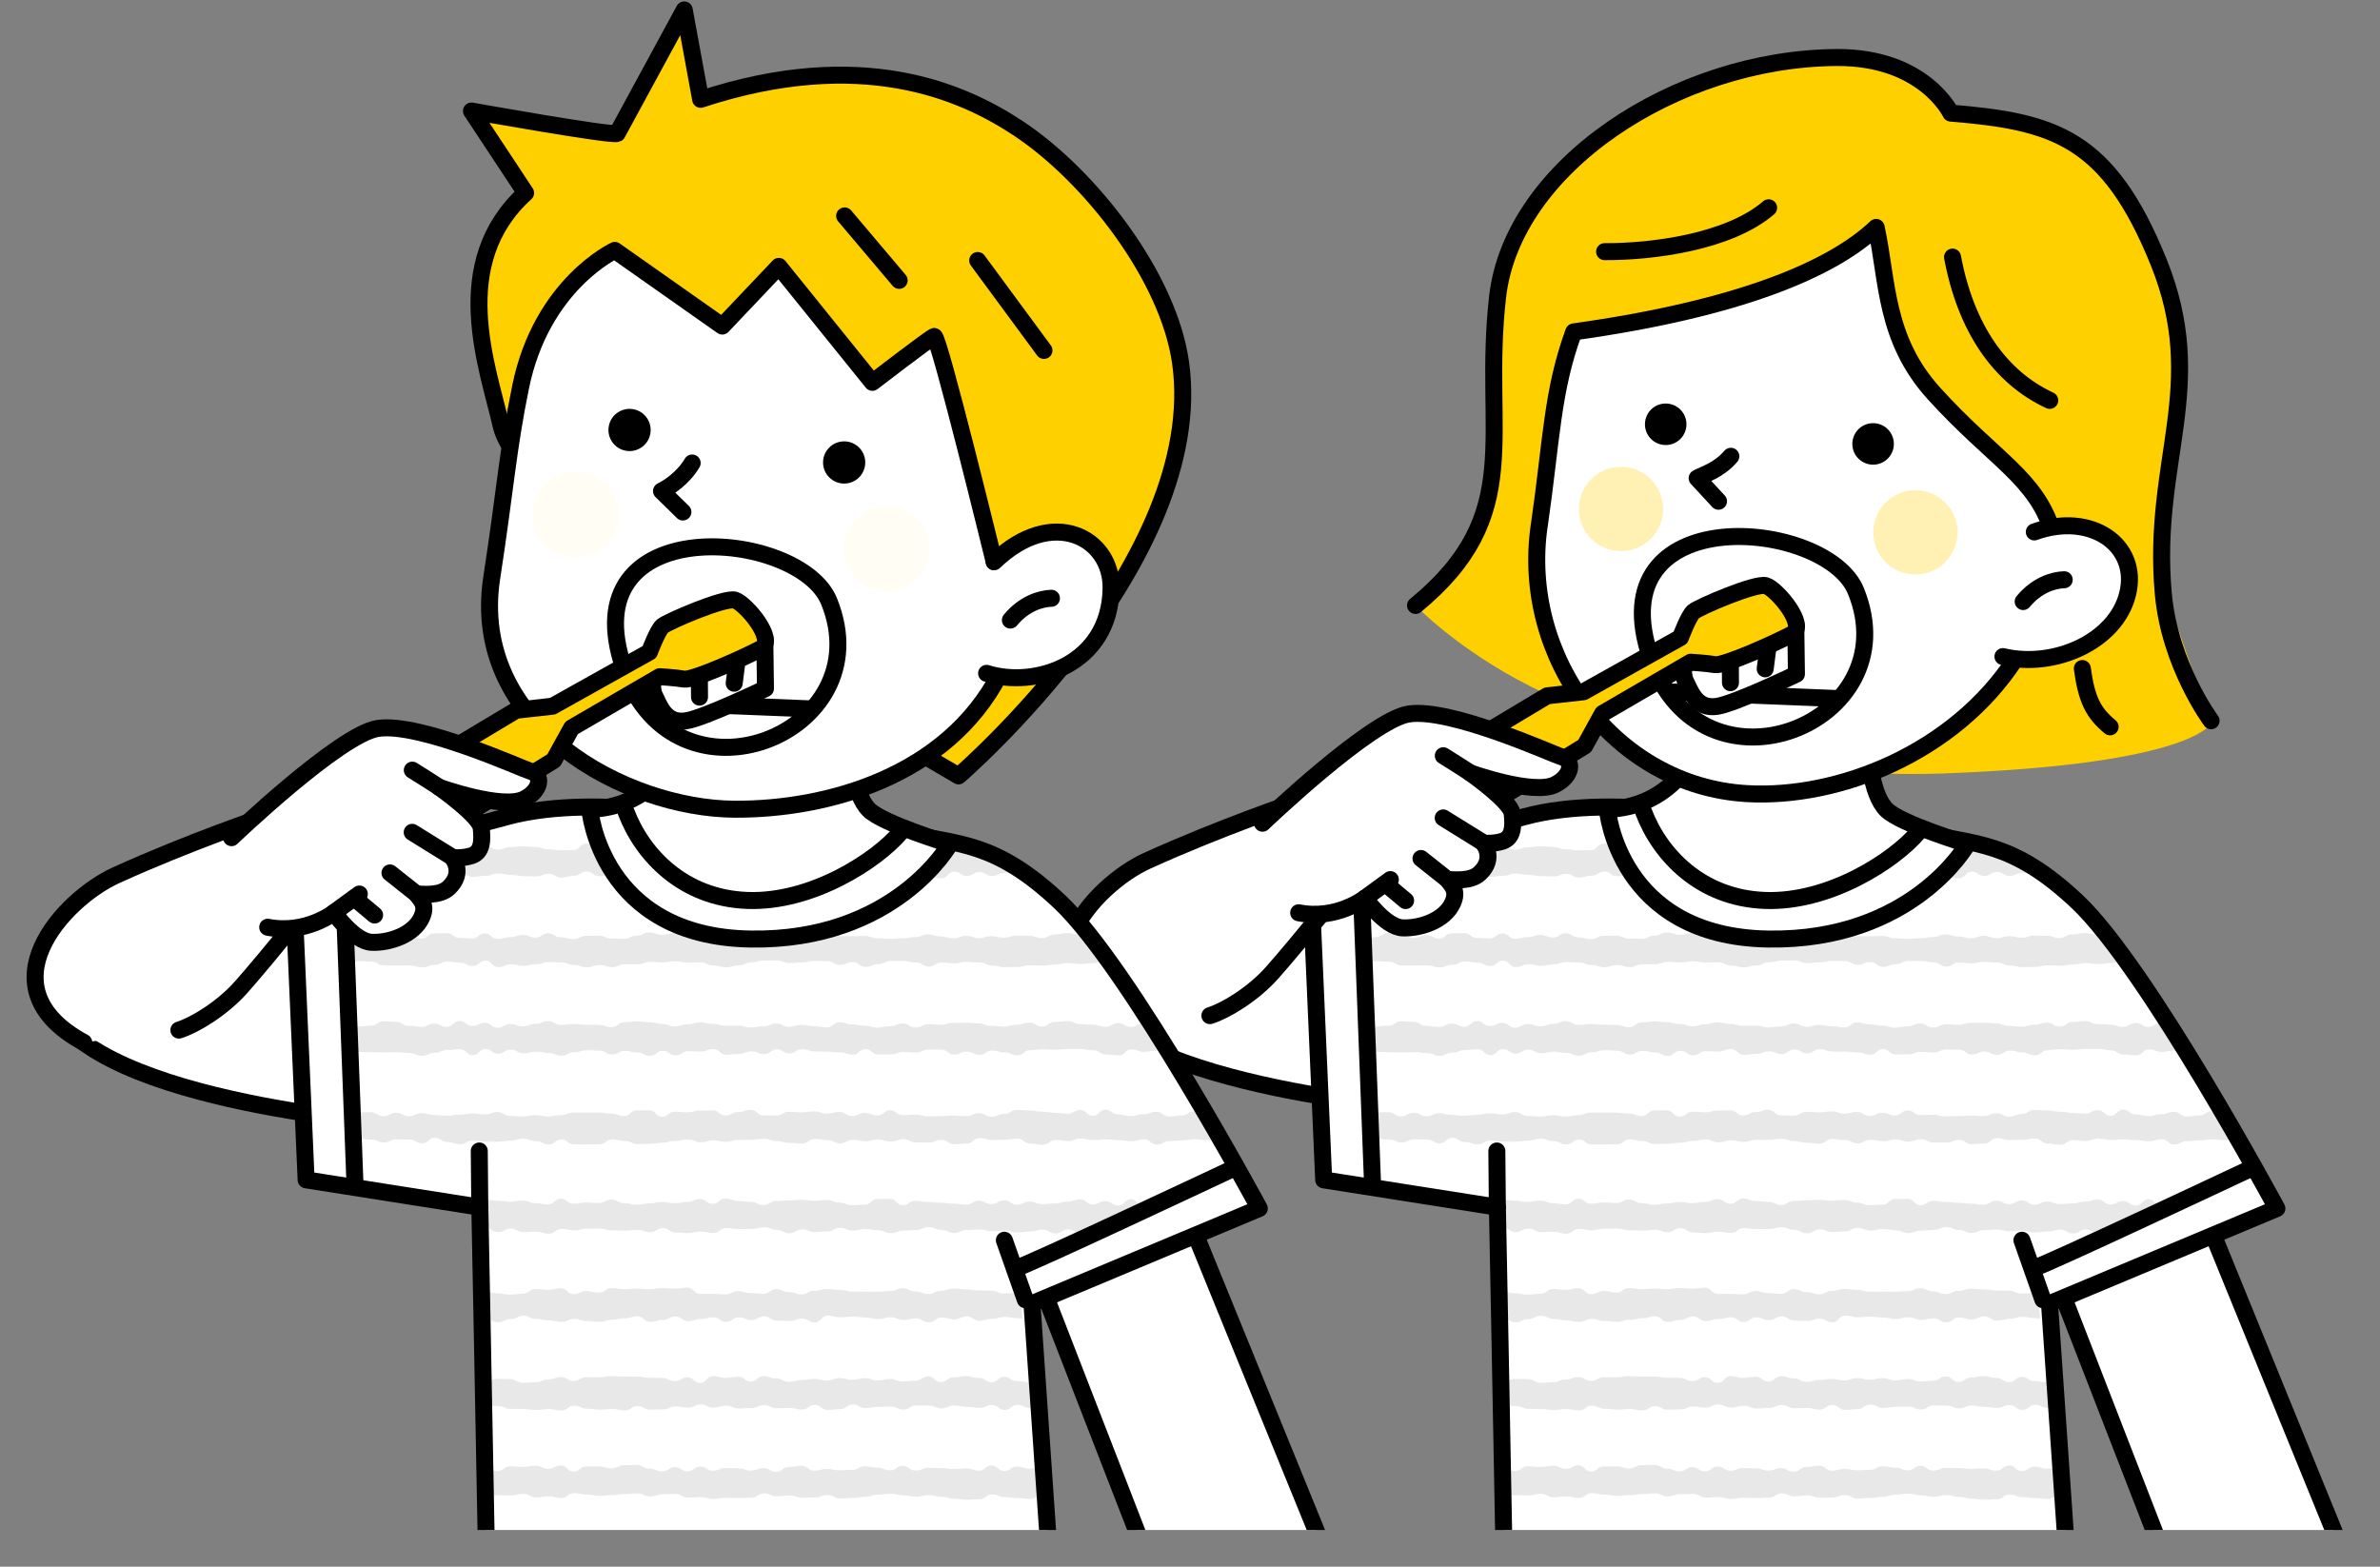 <svg xmlns="http://www.w3.org/2000/svg" xmlns:xlink="http://www.w3.org/1999/xlink" id="_&#x30EC;&#x30A4;&#x30E4;&#x30FC;_2" viewBox="0 0 560 368.63"><rect x="0" y="0" width="560" height="368.63" fill="#808080" stroke="none"/><defs><clipPath id="clippath"><rect width="560" height="360" style="fill:none;"></rect></clipPath><clipPath id="clippath-1"><path d="M478.77,298.28l51.93-23.77s-25.48-46.86-41.93-62.33c-15.38-14.47-23.91-13.32-37.4-16.39-12.88-2.93-16.88,2.1-37.72-1.78,0,0-32.79-7.88-54.95-1.83-14.9,4.06-39.29,11.72-39.29,11.72l2.75,74.19,30.17,5.96s1.27,64.46,1.58,82.58l132.42-.49-7.55-67.86Z" style="fill:none;"></path></clipPath><clipPath id="clippath-2"><path d="M239.34,298.28l51.93-23.77s-25.48-46.86-41.93-62.33c-15.38-14.47-23.91-13.32-37.4-16.39-12.88-2.93-16.88,2.1-37.72-1.78,0,0-32.79-7.88-54.95-1.83-14.9,4.06-39.29,11.72-39.29,11.72l2.75,74.19,30.17,5.96s1.27,64.46,1.58,82.58l132.42-.49-7.55-67.86Z" style="fill:none;"></path></clipPath></defs><g id="base"><g style="clip-path:url(#clippath);"><path d="M335.42,260.96s-76.03-5.34-81.69-30.4c-5.55-24.58,61.32-20.53,61.32-20.53l20.37,50.93Z" style="fill:#fff; stroke:#000; stroke-linecap:round; stroke-linejoin:round; stroke-width:4px;"></path><polygon points="514.15 274.39 550.73 364.12 508.35 364.03 478.34 286.71 514.15 274.39" style="fill:#fff; stroke:#000; stroke-linecap:round; stroke-linejoin:round; stroke-width:4px;"></polygon><path d="M482.24,306.74l53.5-22.4s-30.52-56.69-46.97-72.17c-15.38-14.47-23.91-13.32-37.4-16.39-12.88-2.93-16.88,2.1-37.72-1.78,0,0-32.79-7.88-54.95-1.83-14.9,4.06-50.39,13.29-50.39,13.29l3.15,72.15,40.87,6.43s1.27,64.46,1.58,82.58l132.42-.49-4.09-59.4Z" style="fill:#fff;"></path><g style="clip-path:url(#clippath-1);"><g style="opacity:.5;"><path d="M549.9,351.66c-1,1.11-1.03.45-2.52.45-1.49,0-1.49-.4-2.98-.4s-1.49.56-2.98.56-1.49-.65-2.98-.65-1.49,1.04-2.98,1.04-1.49-.4-2.98-.4-1.49-.85-2.98-.85-1.49.61-2.98.61-1.49.79-2.98.79-1.49.02-2.98.02-1.49-.01-2.98-.01-1.49-.15-2.98-.15-1.49-.7-2.98-.7-1.49-.11-2.98-.11-1.49-.02-2.98-.02-1.49.51-2.98.51-1.49.17-2.98.17-1.49-.66-2.98-.66-1.49.95-2.98.95-1.49-1.27-2.98-1.27-1.49,1.06-2.98,1.06c-1.49,0-1.49-.7-2.98-.7s-1.49.79-2.98.79-1.49-.2-2.98-.2-1.49-.22-2.98-.22-1.49-.62-2.98-.62-1.49,1.11-2.98,1.11-1.49.11-2.98.11-1.49-.23-2.98-.23-1.49-.44-2.98-.44-1.49-.39-2.98-.39-1.49.36-2.98.36-1.49-.32-2.98-.32-1.49-.4-2.98-.4-1.49.23-2.98.23-1.49.51-2.98.51-1.49.27-2.98.27-1.49.14-2.98.14-1.49-.8-2.98-.8-1.49.55-2.98.55-1.49.03-2.98.03-1.49-.5-2.98-.5-1.49.19-2.98.19-1.49-.69-2.98-.69-1.49,1-2.98,1-1.49.1-2.98.1-1.49-.08-2.98-.08-1.49.27-2.98.27-1.49-.4-2.98-.4-1.49.11-2.98.11-1.49-.88-2.98-.88-1.49.09-2.98.09-1.49.51-2.98.51-1.49-.71-2.98-.71-1.49.15-2.98.15-1.49.25-2.98.25-1.49.16-2.98.16-1.49-.29-2.98-.29-1.49-.33-2.98-.33-1.49,1.13-2.98,1.13-1.49-.37-2.98-.37-1.49.24-2.98.24-1.49-.86-2.98-.86-1.49.41-2.99.41-1.49-.06-2.98-.06-1.49.4-2.98.4-1.49-.11-2.98-.11-1.49.08-2.98.08-1.49-.34-2.98-.34-1.49,1-2.98,1-1.49-.9-2.98-.9-1.49.8-2.98.8-1.49-.34-2.98-.34-1.49.41-2.98.41-1.49-.21-2.98-.21-1.49-.58-2.98-.58-1.49-.42-2.99-.42-1.49.41-2.98.41-1.49-.27-2.99-.27-1.49.03-2.99.03-1.49,1.08-2.99,1.08-1.49-.97-2.99-.97-1.49.55-2.99.55-1.49-.51-2.99-.51-1.49.81-2.98.81-1.49-.8-2.99-.8-1.49.33-2.99.33-1.49-.54-2.99-.54-1.49-.36-2.99-.36-1.49.59-2.99.59-1.49-.57-2.99-.57-1.49.65-2.99.65-1.62.8-2.62-.3c-1.11-1.22-.14-1.32-.14-2.96s-1.86-2.55-.75-3.78c1-1.11,2.02-.24,3.51-.24s1.49.34,2.98.34,1.49.62,2.98.62,1.49-.63,2.98-.63,1.49.42,2.98.42,1.49.27,2.98.27,1.49.13,2.98.13,1.49-1.14,2.98-1.14,1.49.34,2.98.34,1.49-.37,2.98-.37,1.49,1.36,2.98,1.36,1.49-.25,2.98-.25,1.49.2,2.98.2,1.49-.48,2.98-.48,1.49.51,2.98.51,1.49-1.25,2.98-1.25,1.49,1.37,2.98,1.37,1.49-1.07,2.98-1.07,1.49-.48,2.98-.48,1.49,1.26,2.98,1.26,1.49.36,2.98.36,1.49-.71,2.98-.71,1.49-.34,2.98-.34,1.49.64,2.98.64,1.49-.19,2.98-.19,1.49-.46,2.98-.46,1.49.13,2.98.13,1.49.77,2.98.77,1.49-1.11,2.98-1.11,1.49.17,2.98.17,1.49-.3,2.98-.3,1.49.74,2.98.74,1.49-.81,2.98-.81,1.49,1.44,2.98,1.44,1.49-1.21,2.98-1.21,1.49,0,2.98,0,1.49.47,2.98.47,1.49-.76,2.98-.76,1.49-.04,2.98-.04,1.49.87,2.98.87,1.49.63,2.98.63,1.49-.99,2.98-.99,1.49.99,2.98.99,1.49-1.14,2.98-1.14,1.49.98,2.98.98,1.49-.61,2.98-.61,1.49.04,2.98.04,1.49.54,2.98.54,1.49-.56,2.98-.56,1.49.83,2.98.83,1.49-1.11,2.98-1.11,1.49-.3,2.98-.3,1.49,1.16,2.98,1.16,1.49-.4,2.98-.4,1.49.32,2.98.32,1.49-.1,2.98-.1,1.49-.84,2.98-.84,1.49.32,2.98.32,1.49.63,2.98.63,1.49-1.06,2.98-1.06,1.49,1.11,2.98,1.11,1.49-.65,2.98-.65,1.49.06,2.98.06,1.49.21,2.99.21,1.49-.14,2.98-.14,1.49.54,2.98.54,1.49-1.21,2.98-1.21,1.49,1.3,2.98,1.3,1.49-1.04,2.98-1.04,1.49.48,2.98.48,1.49-.43,2.98-.43,1.49.06,2.98.06,1.49.55,2.98.55,1.49-.1,2.98-.1,1.49-.33,2.98-.33,1.49-.18,2.98-.18,1.49.39,2.99.39,1.49-.03,2.98-.03,1.49-.07,2.99-.07,1.49.88,2.99.88,1.49-.92,2.99-.92,1.49.24,2.99.24,1.49.13,2.99.13,1.49.02,2.99.02,1.49-1.02,2.98-1.02,1.49.14,2.99.14,1.49.23,2.99.23,1.49-.16,2.99-.16,1.49,1.26,2.99,1.26,1.49-.79,2.99-.79,1.49.15,2.99.15,1.49-.01,2.99-.01,1.43-.69,2.43.42c1.11,1.22-.13,1.22.09,2.85.2,1.52,1.12,1.6.01,2.82Z" style="fill:#d2d2d3;"></path><path d="M550.8,331.59c-1,1.11-1.93.18-3.42.18s-1.49-.48-2.98-.48-1.49-.5-2.98-.5-1.49.56-2.98.56-1.49-.48-2.98-.48-1.49.68-2.98.68-1.49-1.15-2.98-1.15-1.49,1.22-2.98,1.22-1.49,0-2.98,0-1.49-1.14-2.98-1.14-1.49.08-2.98.08-1.49,1.06-2.98,1.06-1.49-.51-2.98-.51-1.49.89-2.98.89-1.49-.35-2.98-.35-1.49.26-2.98.26-1.49-.85-2.98-.85-1.49-.41-2.98-.41-1.49.35-2.98.35c-1.49,0-1.49.82-2.98.82s-1.49,0-2.98,0-1.49-.15-2.98-.15-1.49-.38-2.98-.38-1.49-.73-2.98-.73-1.49,1.19-2.98,1.19-1.49-1.14-2.98-1.14-1.49.66-2.98.66-1.49-.24-2.98-.24-1.49-.32-2.98-.32-1.49.67-2.98.67-1.49-.65-2.98-.65-1.49-.04-2.98-.04-1.49.97-2.98.97-1.49-.68-2.98-.68-1.49.04-2.98.04-1.49.3-2.98.3-1.49-.83-2.98-.83-1.49,1.07-2.98,1.07-1.49.18-2.98.18-1.49-1.15-2.98-1.15-1.49,1.07-2.98,1.07-1.49-.38-2.98-.38-1.49.08-2.98.08-1.49-.75-2.98-.75-1.49.69-2.98.69-1.49.12-2.98.12-1.49-.66-2.98-.66-1.49.45-2.98.45-1.49-.75-2.98-.75-1.49.74-2.98.74-1.49-.26-2.98-.26-1.49.68-2.98.68-1.49.07-2.98.07-1.49-.83-2.98-.83c-1.49,0-1.49,1.01-2.98,1.01s-1.49-.35-2.98-.35-1.49.15-2.98.15-1.49-.21-2.98-.21-1.49-.71-2.98-.71-1.49,1.13-2.98,1.13-1.49-.33-2.98-.33-1.49.21-2.98.21-1.49-.22-2.98-.22-1.49-.05-2.99-.05-1.49-.65-2.98-.65-1.49-.27-2.98-.27-1.49,0-2.98,0-1.49.77-2.98.77-1.49.39-2.98.39-1.49.17-2.98.17-1.49.06-2.98.06-1.49-.89-2.98-.89-1.49.08-2.98.08-1.49-.18-2.98-.18-1.49-.15-2.98-.15-1.49.36-2.98.36-1.49-.36-2.99-.36-1.49.98-2.98.98-1.49-.45-2.99-.45-1.49-.95-2.99-.95-1.49.66-2.99.66-1.49.27-2.99.27-1.49-.12-2.99-.12-1.49.67-2.99.67-1.49-.01-2.98-.01-1.49-1.22-2.99-1.22-1.49.28-2.99.28-1.49-.1-2.99-.1-1.49,1.14-2.99,1.14-1.49-.54-2.99-.54-1.49-.19-2.99-.19-1.49-.55-2.99-.55-1.96,1.54-2.96.44c-1.11-1.22-.72-1.62-.72-3.27s-.02-1.73,1.08-2.95c1-1.11,1.11.34,2.6.34s1.49-.8,2.98-.8,1.49-.21,2.98-.21,1.49.53,2.98.53,1.49-.91,2.98-.91,1.49-.08,2.98-.08,1.49.79,2.98.79,1.49-.44,2.98-.44,1.49.88,2.98.88,1.49.25,2.98.25,1.49-.3,2.98-.3,1.49-1.1,2.98-1.1,1.49.71,2.98.71,1.49.58,2.98.58,1.49-.23,2.98-.23,1.49.33,2.98.33,1.49-.03,2.98-.03,1.49-1.44,2.98-1.44,1.49,1.2,2.98,1.2,1.49-.74,2.98-.74,1.49-.01,2.98-.01,1.49.96,2.98.96,1.49-1.03,2.98-1.03,1.49.72,2.98.72,1.49-.79,2.98-.79,1.49.72,2.98.72,1.49.12,2.98.12,1.49-.49,2.98-.49,1.49.04,2.98.04,1.49.88,2.98.88,1.49-.15,2.98-.15,1.49-.64,2.98-.64,1.49-.54,2.98-.54,1.49.87,2.98.87,1.49-.84,2.98-.84,1.49,0,2.98,0,1.49-.26,2.98-.26,1.49.08,2.98.08,1.49,0,2.98,0,1.49.3,2.98.3,1.49.02,2.98.02,1.49.75,2.98.75,1.49-.9,2.98-.9,1.49,1.34,2.98,1.34,1.49-1.59,2.98-1.59,1.49.4,2.98.4,1.49-.28,2.98-.28,1.49,1.14,2.98,1.14,1.49-1.27,2.98-1.27,1.49.54,2.98.54,1.49.79,2.98.79,1.49-.43,2.98-.43,1.49-.25,2.98-.25,1.49.37,2.98.37,1.49-.56,2.98-.56,1.49.39,2.98.39,1.49-.38,2.98-.38,1.49.54,2.98.54,1.49-.35,2.98-.35,1.49.59,2.98.59,1.49-.17,2.98-.17,1.49-1.03,2.98-1.03,1.49,1.33,2.98,1.33,1.49-1.08,2.99-1.08,1.49-.29,2.98-.29,1.49.41,2.98.41,1.49,1,2.98,1,1.49-1.25,2.98-1.25,1.49.99,2.98.99,1.49.26,2.98.26,1.49,0,2.98,0,1.49-1.05,2.98-1.05,1.49-.06,2.98-.06,1.49.81,2.98.81,1.49-.39,2.98-.39,1.49-.48,2.98-.48,1.49-.08,2.99-.08,1.49.48,2.98.48,1.49.84,2.99.84,1.49-1.11,2.99-1.11,1.49.34,2.99.34,1.49-.71,2.99-.71,1.49-.03,2.99-.03,1.49,1.47,2.99,1.47,1.49-.19,2.98-.19,1.49-.66,2.99-.66,1.49.71,2.99.71,1.49-1.05,2.99-1.05,1.49.98,2.99.98,1.49.31,2.99.31,1.49-.8,2.99-.8,1.49.6,2.99.6,1.49-1.22,2.49-.12c1.11,1.22.62,1.11,1.05,2.7.51,1.91,1,2.62-.11,3.84Z" style="fill:#d2d2d3;"></path><path d="M550,309.98c-1,1.11-1.13.93-2.62.93s-1.49.04-2.98.04-1.49-1.37-2.98-1.37-1.49,1.33-2.98,1.33-1.49-.9-2.98-.9-1.49.28-2.98.28-1.49-.58-2.98-.58-1.49.9-2.98.9-1.49.29-2.98.29-1.49-.01-2.98-.01-1.49.1-2.98.1-1.49-1.09-2.98-1.09-1.49.5-2.98.5-1.49.02-2.98.02-1.49-.69-2.98-.69-1.49.4-2.98.4-1.49.74-2.98.74-1.49-.91-2.98-.91-1.49.97-2.98.97-1.49-1.1-2.98-1.1-1.49,1.21-2.98,1.21-1.49-.42-2.98-.42-1.49-.09-2.98-.09-1.49-.36-2.98-.36-1.49-.31-2.98-.31-1.49.44-2.98.44-1.49.45-2.98.45-1.49-1-2.98-1-1.49.7-2.98.7-1.49-.45-2.98-.45-1.49,1.15-2.98,1.15-1.49-.94-2.98-.94-1.49.34-2.98.34-1.49-.6-2.98-.6-1.49.42-2.98.42-1.49-.37-2.98-.37-1.49-.2-2.98-.2-1.49.14-2.98.14-1.49-.38-2.98-.38-1.49,1.59-2.98,1.59-1.49-.89-2.98-.89-1.49.56-2.98.56-1.49-.09-2.98-.09-1.49-.98-2.98-.98-1.49.86-2.98.86-1.49-.65-2.98-.65-1.49,1.09-2.98,1.09-1.49-1.09-2.98-1.09-1.49.39-2.98.39-1.49.51-2.98.51-1.49-1.1-2.98-1.1-1.49.8-2.98.8-1.49.48-2.98.48-1.49-1.32-2.98-1.32-1.49.46-2.98.46-1.49.35-2.98.35-1.49.5-2.98.5-1.49-.19-2.98-.19-1.49-.51-2.98-.51-1.49.71-2.98.71-1.49-.37-2.98-.37-1.49-.32-2.98-.32-1.49-.77-2.98-.77-1.49.8-2.99.8-1.49.76-2.98.76-1.49-.91-2.98-.91-1.49-.33-2.98-.33-1.49.89-2.98.89-1.49-.29-2.98-.29-1.49-.34-2.98-.34-1.49.49-2.98.49-1.49-.36-2.98-.36-1.49-.24-2.98-.24-1.49,1.02-2.98,1.02-1.49-.5-2.98-.5-1.49-.1-2.98-.1-1.49-.62-2.99-.62-1.49-.16-2.98-.16-1.49,1.37-2.99,1.37-1.49-1.35-2.99-1.35-1.49-.17-2.99-.17-1.49,1.42-2.99,1.42-1.49-.15-2.99-.15-1.49.36-2.99.36-1.49-1.08-2.98-1.08-1.49-.54-2.99-.54-1.49,1.39-2.99,1.39-1.49-.81-2.99-.81-1.49.9-2.99.9-1.49-.43-2.99-.43-1.49.3-2.99.3-1.49-1-2.99-1-1.95,1.52-2.96.41c-1.11-1.22-.58-1.62-.58-3.27s-.87-2.36.23-3.58c1-1.11,1.81-.38,3.3-.38s1.49,1.31,2.98,1.31,1.49-.93,2.98-.93,1.49.46,2.98.46,1.49-.9,2.98-.9,1.49,1.3,2.98,1.3,1.49-.54,2.98-.54,1.49.68,2.98.68,1.49-.51,2.98-.51,1.49-.21,2.98-.21,1.49.8,2.98.8,1.49-1.55,2.98-1.55,1.49.44,2.98.44,1.49-.03,2.98-.03,1.49-.04,2.98-.04,1.49.52,2.98.52,1.49.21,2.98.21,1.49-.29,2.98-.29,1.49-.65,2.98-.65,1.49.63,2.98.63,1.49.49,2.98.49,1.49-1.28,2.98-1.28,1.49,1.05,2.98,1.05,1.49-.72,2.98-.72,1.49.56,2.98.56,1.49-.42,2.98-.42,1.49.47,2.98.47,1.49.37,2.98.37,1.49.3,2.98.3,1.49-.2,2.98-.2,1.49-1.12,2.98-1.12,1.49.2,2.98.2,1.49-.38,2.98-.38,1.49,1.4,2.98,1.4,1.49-.74,2.98-.74,1.49.37,2.98.37,1.49-1.07,2.98-1.07,1.49.26,2.98.26,1.49-.13,2.98-.13,1.49.14,2.98.14,1.49-.27,2.98-.27,1.49.13,2.98.13,1.49-.22,2.98-.22,1.49,1.47,2.98,1.47,1.49,0,2.98,0,1.49.1,2.98.1,1.49-.77,2.98-.77,1.49.48,2.98.48,1.49.18,2.98.18,1.49-1.12,2.98-1.12,1.49.69,2.98.69,1.49.54,2.98.54,1.49-.81,2.98-.81,1.49-.44,2.98-.44,1.49.2,2.98.2,1.49.4,2.98.4,1.49.04,2.98.04,1.49-.02,2.98-.02,1.49-.13,2.98-.13,1.49-.67,2.98-.67,1.49.73,2.98.73,1.49.63,2.98.63,1.49-.75,2.98-.75,1.49-.52,2.99-.52,1.49.17,2.98.17,1.49.26,2.98.26,1.49.06,2.98.06,1.49.66,2.98.66,1.49-.12,2.98-.12,1.49-.6,2.98-.6,1.49.28,2.98.28,1.49-.64,2.98-.64,1.49,1.06,2.98,1.06,1.49-1.27,2.98-1.27,1.49.17,2.98.17,1.49.62,2.98.62,1.49-.47,2.99-.47,1.49.78,2.98.78,1.49-.15,2.99-.15,1.49-.4,2.99-.4,1.49-.18,2.99-.18,1.49.17,2.99.17,1.49.86,2.99.86,1.49-.25,2.99-.25,1.49-.76,2.98-.76,1.49.93,2.99.93,1.49-.27,2.99-.27,1.49-.62,2.99-.62,1.49-.28,2.99-.28,1.49,1.19,2.99,1.19,1.49-.75,2.99-.75,1.49.24,2.99.24,1.76-1.01,2.76.1c1.11,1.22-.65,1.55-.41,3.18.23,1.56,1.38,1.66.28,2.88Z" style="fill:#d2d2d3;"></path><path d="M550.76,289.79c-1,1.11-1.89-1.14-3.38-1.14s-1.49.25-2.98.25-1.49.3-2.98.3-1.49.2-2.98.2-1.49-.58-2.98-.58c-1.49,0-1.49.13-2.98.13s-1.49,1.02-2.98,1.02-1.49-.52-2.98-.52-1.49.3-2.98.3-1.49.15-2.98.15-1.49-.58-2.98-.58-1.49-.44-2.98-.44-1.49.53-2.98.53-1.49-.09-2.98-.09-1.49-.44-2.98-.44-1.49-.17-2.98-.17-1.49.1-2.98.1-1.49.47-2.98.47-1.49.85-2.98.85-1.49-.85-2.98-.85-1.49.96-2.98.96-1.49-.9-2.98-.9-1.49.42-2.98.42-1.49.23-2.98.23-1.49-.41-2.98-.41-1.49.12-2.98.12-1.49-.4-2.98-.4-1.49.12-2.98.12-1.49.69-2.98.69-1.49-.7-2.98-.7-1.49-.68-2.98-.68-1.49.67-2.98.67-1.49.16-2.98.16-1.49.59-2.98.59-1.49-.67-2.98-.67-1.49-.3-2.98-.3-1.49.37-2.98.37-1.49-.64-2.98-.64-1.49.83-2.98.83-1.49.15-2.98.15-1.49-.62-2.98-.62-1.49.91-2.98.91-1.49-.8-2.98-.8-1.49-.61-2.98-.61-1.49.4-2.98.4-1.49.02-2.98.02-1.49-.23-2.98-.23-1.49,1.16-2.98,1.16-1.49-.32-2.98-.32-1.49.34-2.98.34-1.49-.13-2.98-.13-1.49-1.04-2.98-1.04-1.49.96-2.98.96-1.49-.55-2.98-.55-1.49.19-2.98.19-1.49-.09-2.98-.09-1.49-.4-2.98-.4-1.49.03-2.98.03-1.49.36-2.98.36-1.49-.31-2.98-.31-1.49,1.13-2.98,1.13-1.49-.47-2.98-.47-1.49.09-2.98.09-1.49-.83-2.99-.83-1.49.83-2.98.83-1.49-1.03-2.98-1.03-1.49.73-2.98.73-1.49.06-2.98.06-1.49.53-2.98.53-1.49-.28-2.98-.28-1.49-1.28-2.98-1.28-1.49.19-2.98.19-1.49,1.11-2.98,1.11-1.49-.93-2.98-.93-1.49.61-2.98.61-1.49.65-2.98.65-1.49-1.54-2.99-1.54-1.49.03-2.98.03-1.49,1.32-2.99,1.32-1.49-1.15-2.99-1.15-1.49,1.29-2.99,1.29-1.49-.6-2.99-.6-1.49.18-2.99.18-1.49-.23-2.99-.23-1.49.52-2.98.52-1.49-.16-2.99-.16-1.49-.26-2.99-.26-1.49-.75-2.99-.75-1.49-.12-2.99-.12-1.49,1.26-2.99,1.26-1.49-1.28-2.99-1.28-1.49.08-2.99.08-2.38,2.06-3.39.95c-1.11-1.22.61-2.01.61-3.66s-1.56-2.29-.45-3.52c1-1.11,1.73.07,3.22.07s1.49-.09,2.98-.09,1.49.91,2.98.91,1.49-.62,2.98-.62,1.49.76,2.98.76,1.49-.13,2.98-.13,1.49-1.26,2.98-1.26,1.49,1.12,2.98,1.12,1.49-.35,2.98-.35,1.49.57,2.98.57,1.49-.57,2.98-.57,1.49-.54,2.98-.54,1.49.21,2.98.21,1.49-.29,2.98-.29,1.49.31,2.98.31,1.49-.02,2.98-.02,1.49.35,2.98.35,1.49-.08,2.98-.08,1.49-.84,2.98-.84,1.49.55,2.98.55,1.49.13,2.98.13,1.49-.57,2.98-.57,1.49.23,2.98.23,1.49.15,2.98.15,1.49.69,2.98.69,1.49-.09,2.98-.09,1.49-.92,2.98-.92,1.49.2,2.98.2,1.49.27,2.98.27,1.49-.3,2.98-.3,1.49.62,2.98.62,1.49.28,2.98.28,1.49-1.36,2.98-1.36,1.49,1.2,2.98,1.2,1.49-.29,2.98-.29,1.49.12,2.98.12,1.49-.81,2.98-.81,1.49.85,2.98.85,1.49.38,2.98.38,1.49-.32,2.98-.32,1.49-.32,2.98-.32,1.49.27,2.98.27,1.49-.31,2.98-.31,1.49-.66,2.98-.66,1.49,1.12,2.98,1.12,1.49-1.25,2.98-1.25,1.49.59,2.98.59,1.49.19,2.98.19,1.49.74,2.98.74,1.49-.96,2.98-.96,1.49-.12,2.98-.12,1.49-.13,2.98-.13,1.49.2,2.98.2,1.49-.17,2.98-.17,1.49.62,2.98.62,1.49.6,2.98.6,1.49-.1,2.98-.1,1.49-1.35,2.98-1.35,1.49-.04,2.98-.04,1.49,1.5,2.98,1.5,1.49-1.02,2.98-1.02,1.49.25,2.98.25,1.49.21,2.98.21,1.49.2,2.99.2,1.49.23,2.98.23,1.49-.94,2.98-.94,1.49.82,2.98.82,1.49-.88,2.98-.88,1.49,1.01,2.98,1.01,1.49-.72,2.98-.72,1.49.58,2.98.58,1.49-.15,2.98-.15,1.49-.43,2.98-.43,1.49-.52,2.98-.52,1.49,1.18,2.98,1.18,1.49-.78,2.98-.78,1.49,1.04,2.99,1.04,1.49-1.49,2.98-1.49,1.49,1.45,2.99,1.45,1.49-1.09,2.99-1.09,1.49,1.03,2.99,1.03,1.49-.31,2.99-.31,1.49,0,2.99,0,1.49-1.15,2.99-1.15,1.49.9,2.98.9,1.49.15,2.99.15,1.49-1.09,2.99-1.09,1.49,1.26,2.99,1.26,1.49-.61,2.99-.61,1.49.43,2.99.43,1.49-.3,2.99-.3,1.49.47,2.99.47,1.87-1.46,2.88-.36c1.11,1.22-.1,1.55.32,3.14.5,1.89,1.3,2.49.2,3.71Z" style="fill:#d2d2d3;"></path><path d="M550.34,268.53c-1,1.11-1.47-.4-2.96-.4s-1.49.65-2.98.65-1.49-.47-2.98-.47-1.49.71-2.98.71-1.49.01-2.98.01-1.49-1.01-2.98-1.01-1.49.22-2.98.22-1.49.24-2.98.24-1.49-.21-2.98-.21-1.49-.2-2.98-.2-1.49.26-2.98.26-1.49.17-2.98.17-1.49.81-2.98.81-1.49-1.25-2.98-1.25-1.49.46-2.98.46-1.49-.25-2.98-.25-1.49-.18-2.98-.18-1.49.14-2.98.14-1.49-.31-2.98-.31-1.49.56-2.98.56-1.49-.22-2.98-.22-1.49,1.09-2.98,1.09-1.49-.28-2.98-.28-1.49-1.16-2.98-1.16-1.49.25-2.98.25-1.49.09-2.98.09-1.49-.45-2.98-.45-1.49,1.27-2.98,1.27-1.49.16-2.98.16c-1.49,0-1.49-1.02-2.98-1.02s-1.49.63-2.98.63-1.49-.02-2.98-.02-1.49-.76-2.98-.76-1.49.55-2.98.55-1.49-.5-2.98-.5-1.49.42-2.98.42-1.49-.33-2.98-.33-1.49.83-2.98.83-1.49-.76-2.98-.76-1.49-.26-2.98-.26-1.49,1.06-2.98,1.06-1.49-.16-2.98-.16-1.49-.4-2.98-.4-1.49-.54-2.98-.54-1.49.22-2.98.22c-1.49,0-1.49,0-2.98,0s-1.49.48-2.98.48-1.49-.35-2.98-.35-1.49.46-2.98.46-1.49-.67-2.98-.67-1.49.33-2.98.33-1.49.42-2.98.42-1.49.27-2.98.27-1.49.06-2.98.06-1.49-.71-2.98-.71-1.49-.4-2.98-.4-1.49,1.17-2.98,1.17-1.49.05-2.98.05-1.49,0-2.98,0-1.49-1.18-2.98-1.18c-1.49,0-1.49,1.16-2.98,1.16s-1.49-.77-2.98-.77-1.49-.58-2.98-.58-1.49.45-2.99.45-1.49.25-2.98.25-1.49,0-2.98,0-1.49-.26-2.98-.26-1.49.87-2.98.87-1.49-.53-2.98-.53-1.49-.98-2.98-.98-1.49,1.29-2.98,1.29-1.49-.89-2.98-.89-1.49-.06-2.98-.06-1.49.73-2.98.73-1.49-.66-2.98-.66-1.49-.19-2.98-.19-1.49.02-2.99.02-1.49.34-2.98.34-1.49.72-2.99.72-1.49-.57-2.99-.57-1.49.34-2.99.34-1.49-.32-2.99-.32-1.49.54-2.99.54-1.49-.29-2.99-.29-1.49-.1-2.98-.1-1.49.46-2.99.46-1.49.12-2.99.12-1.49-1.05-2.99-1.05-1.49-.38-2.99-.38-1.49.06-2.99.06-1.49,1.14-2.99,1.14-1.49.14-2.99.14-2.34.81-3.34-.3c-1.11-1.22.74-1.97.74-3.62s-1.67-2.23-.56-3.45c1-1.11,1.66.1,3.15.1s1.49.02,2.98.02,1.49.12,2.98.12,1.49-.04,2.98-.04,1.49-.02,2.98-.02,1.49.14,2.98.14,1.49-.54,2.98-.54,1.49.11,2.98.11,1.49-.54,2.98-.54,1.49.45,2.98.45,1.49-.18,2.98-.18,1.49.37,2.98.37,1.49-.57,2.98-.57,1.49,1.07,2.98,1.07,1.49-1.06,2.98-1.06,1.49.76,2.98.76,1.49-.2,2.98-.2,1.49-.05,2.98-.05,1.49.96,2.98.96,1.49-.83,2.98-.83,1.49.81,2.98.81,1.49-.7,2.98-.7,1.49.4,2.98.4,1.49.19,2.98.19,1.49-.24,2.98-.24,1.49-.3,2.98-.3,1.49.22,2.98.22,1.49-.55,2.98-.55,1.49.92,2.98.92,1.49.14,2.98.14,1.49-.33,2.98-.33,1.49.33,2.98.33,1.49-.34,2.98-.34,1.49-.59,2.98-.59,1.49-.02,2.98-.02,1.49.02,2.98.02,1.49.24,2.98.24,1.49.58,2.98.58,1.49-1.35,2.98-1.35,1.49,0,2.98,0,1.49,1.49,2.98,1.49,1.49-1.17,2.98-1.17,1.49.15,2.98.15,1.49-.41,2.98-.41,1.49-.05,2.98-.05,1.49,1.19,2.98,1.19,1.49-.79,2.98-.79,1.49-.53,2.98-.53,1.49,1.32,2.98,1.32,1.49.04,2.98.04,1.49-.9,2.98-.9,1.49.15,2.98.15,1.49-.25,2.98-.25,1.49.54,2.98.54,1.49-.4,2.98-.4,1.49.96,2.98.96,1.49-.76,2.98-.76,1.49.63,2.98.63,1.49-1.2,2.98-1.2,1.49,1.11,2.98,1.11,1.49-.09,2.98-.09,1.49.39,2.98.39,1.49-.07,2.98-.07,1.49-.12,2.99-.12,1.49.13,2.98.13,1.49-.68,2.98-.68,1.49.8,2.98.8,1.49-.61,2.98-.61,1.49-.97,2.98-.97,1.49.13,2.98.13,1.49.29,2.98.29,1.49.27,2.98.27,1.49.2,2.98.2,1.49-.85,2.98-.85,1.49,1.33,2.98,1.33,1.49-1.42,2.98-1.42,1.49,1.13,2.99,1.13,1.49.35,2.98.35,1.49-.42,2.99-.42,1.49-.57,2.99-.57,1.49,1.11,2.99,1.11,1.49-.24,2.99-.24,1.49-1.02,2.99-1.02,1.49.62,2.99.62,1.49.11,2.98.11,1.49.54,2.99.54,1.49-1.44,2.99-1.44,1.49.01,2.99.01,1.49-.09,2.99-.09,1.49.55,2.99.55,1.49-.24,2.99-.24,1.49.04,2.99.04,2.22-.93,3.23.17c1.11,1.22-1.24,2.03-.92,3.65.35,1.7,1.76,1.92.66,3.14Z" style="fill:#d2d2d3;"></path><path d="M550.14,247.46c-1,1.11-1.27.83-2.76.83s-1.49.11-2.98.11-1.49.02-2.98.02-1.49-.34-2.98-.34-1.49.01-2.98.01-1.49-.21-2.98-.21-1.49-.02-2.98-.02-1.49-.01-2.98-.01-1.49-.74-2.98-.74-1.49-.06-2.98-.06-1.49.15-2.98.15-1.49-.1-2.98-.1-1.49.11-2.98.11-1.49.29-2.98.29-1.49-.58-2.98-.58-1.49,1.41-2.98,1.41-1.49-.21-2.98-.21-1.49-.98-2.98-.98-1.49-.32-2.98-.32-1.49,0-2.98,0-1.49.17-2.98.17-1.49-.1-2.98-.1-1.49.2-2.98.2-1.49,1.23-2.98,1.23-1.49-.69-2.98-.69-1.49-.44-2.98-.44-1.49,1.02-2.98,1.02-1.49-.78-2.98-.78-1.49.71-2.98.71-1.49-1.17-2.98-1.17-1.49-.02-2.98-.02-1.49.7-2.98.7-1.49-.14-2.98-.14-1.49.58-2.98.58-1.49.03-2.98.03-1.49-1.27-2.98-1.27-1.49,1.32-2.98,1.32-1.49-.54-2.98-.54-1.49-.18-2.98-.18-1.49-.05-2.98-.05-1.49-.52-2.98-.52-1.49.97-2.98.97-1.49-.92-2.98-.92-1.49,1.1-2.98,1.1-1.49-.64-2.98-.64-1.49.58-2.98.58-1.49.22-2.98.22-1.49-1.35-2.98-1.35-1.49.59-2.98.59-1.49-.09-2.98-.09-1.49.99-2.98.99-1.49-1.09-2.98-1.09-1.49,1.21-2.98,1.21-1.49-.8-2.98-.8-1.49-.39-2.98-.39-1.49.87-2.98.87-1.49-.92-2.98-.92-1.49-.1-2.98-.1-1.49.48-2.98.48-1.49.82-2.98.82-1.49-.65-2.98-.65-1.49-.31-2.98-.31-1.49.38-2.98.38-1.49-.84-2.99-.84-1.49.94-2.98.94-1.49-1.09-2.98-1.09-1.49,1.42-2.98,1.42-1.49-1.38-2.98-1.38-1.49.19-2.98.19-1.49.62-2.98.62-1.49.74-2.98.74-1.49-.64-2.98-.64-1.49-.21-2.98-.21-1.49.07-2.98.07-1.49-.07-2.98-.07-1.49-.08-2.98-.08-1.49-.48-2.99-.48-1.49.64-2.98.64-1.49.7-2.99.7-1.49-.31-2.99-.31-1.49.14-2.99.14-1.49-1.2-2.99-1.2-1.49-.03-2.99-.03-1.49.17-2.99.17-1.49.36-2.98.36-1.49.18-2.99.18-1.49.64-2.99.64-1.49-1.06-2.99-1.06-1.49-.13-2.99-.13-1.49.81-2.99.81-1.49-.2-2.99-.2-1.49.41-2.99.41-2.37.97-3.38-.14c-1.11-1.22.76-2,.76-3.65s-1.63-2.22-.53-3.44c1-1.11,1.65-.55,3.14-.55s1.49,1.44,2.98,1.44,1.49-.95,2.98-.95,1.49.78,2.98.78,1.49-.9,2.98-.9,1.49.27,2.98.27,1.49-.08,2.98-.08,1.49-.45,2.98-.45,1.49,1.17,2.98,1.17,1.49.06,2.98.06,1.49-1.16,2.98-1.16,1.49.65,2.98.65,1.49-.59,2.98-.59,1.49.1,2.98.1,1.49.54,2.98.54,1.49.61,2.98.61,1.49-.32,2.98-.32,1.49-.2,2.98-.2,1.49-1.03,2.98-1.03,1.49.12,2.98.12,1.49.97,2.98.97,1.49.23,2.98.23,1.49-.78,2.98-.78,1.49.75,2.98.75,1.49-1.37,2.98-1.37,1.49,1.17,2.98,1.17,1.49-.72,2.98-.72,1.49,1.14,2.98,1.14,1.49-.87,2.98-.87,1.49.54,2.98.54,1.49-.58,2.98-.58,1.49-.65,2.98-.65,1.49.9,2.98.9,1.49-.2,2.98-.2,1.49.14,2.98.14,1.49.07,2.98.07,1.49.54,2.98.54,1.49-1.17,2.98-1.17,1.49-.21,2.98-.21,1.49.19,2.98.19,1.49.41,2.98.41,1.49.56,2.98.56,1.49-.48,2.98-.48,1.49-.46,2.98-.46,1.49.37,2.98.37,1.49.43,2.98.43,1.49-.03,2.98-.03,1.49.44,2.98.44,1.49-.26,2.98-.26,1.49-.67,2.98-.67,1.49.77,2.98.77,1.49-.46,2.98-.46,1.49.34,2.98.34,1.49.27,2.98.27,1.49-1.2,2.98-1.2,1.49.49,2.98.49,1.49.3,2.98.3,1.49.46,2.98.46,1.49-.33,2.98-.33,1.49-.66,2.98-.66,1.49.97,2.98.97,1.49-.77,2.98-.77,1.49.11,2.98.11,1.49-.44,2.99-.44,1.49-.04,2.98-.04,1.49.17,2.98.17,1.49.58,2.98.58,1.49.17,2.98.17,1.49-.44,2.98-.44,1.49-.5,2.98-.5,1.49.95,2.98.95,1.49-1.11,2.98-1.11,1.49-.2,2.98-.2,1.49.71,2.98.71,1.49.12,2.98.12,1.49.51,2.98.51,1.49-.87,2.99-.87,1.49.9,2.98.9,1.49-.94,2.99-.94,1.49.7,2.99.7,1.49.12,2.99.12,1.49-1.23,2.99-1.23,1.49,0,2.99,0,1.49.46,2.99.46,1.49-.2,2.98-.2,1.49-.31,2.99-.31,1.49,1.04,2.99,1.04,1.49-.29,2.99-.29,1.49.55,2.99.55,1.49-.39,2.99-.39,1.49.69,2.99.69,1.49-1.35,2.99-1.35,1.68-.28,2.69.83c1.11,1.22-.13,1.43.15,3.05.28,1.62,1.04,1.85-.07,3.07Z" style="fill:#d2d2d3;"></path><path d="M550.73,227.12c-1,1.11-1.86-1.05-3.35-1.05s-1.49.95-2.98.95-1.49-.18-2.98-.18-1.49-.58-2.98-.58-1.49.03-2.98.03-1.49,1.06-2.98,1.06-1.49-.03-2.98-.03-1.49-.39-2.98-.39-1.49-.08-2.98-.08-1.49.66-2.98.66-1.49-1.24-2.98-1.24-1.49.6-2.98.6-1.49-.73-2.98-.73-1.49.13-2.98.13-1.49-.06-2.98-.06-1.49,1.12-2.98,1.12-1.49-1.3-2.98-1.3-1.49.58-2.98.58-1.49.23-2.98.23-1.49-.23-2.98-.23-1.49.32-2.98.32-1.49.28-2.98.28-1.49-.08-2.98-.08-1.49.38-2.98.38-1.49.06-2.98.06-1.49-.4-2.98-.4-1.49-.69-2.98-.69-1.49-.16-2.98-.16-1.49.34-2.98.34-1.49-.19-2.98-.19-1.49.97-2.98.97-1.49-.98-2.98-.98-1.49-.33-2.98-.33-1.49-.02-2.98-.02-1.49.74-2.98.74-1.49.67-2.98.67-1.49-1.15-2.98-1.15-1.49.65-2.98.65-1.49-.87-2.98-.87-1.49-.04-2.98-.04-1.49.33-2.98.33-1.49.17-2.98.17-1.49-.63-2.98-.63-1.49.02-2.98.02-1.49.42-2.98.42-1.49.74-2.98.74-1.49.43-2.98.43-1.49-.42-2.98-.42-1.49-.74-2.98-.74-1.49.07-2.98.07-1.49-.33-2.98-.33-1.49.28-2.98.28-1.49-.13-2.98-.13-1.49.57-2.98.57-1.49-.01-2.98-.01-1.49.67-2.98.67-1.49-.47-2.98-.47-1.49.49-2.98.49-1.49-.5-2.98-.5-1.49-.61-2.98-.61-1.49-.09-2.98-.09-1.49.52-2.98.52-1.49.34-2.98.34-1.49-.34-2.99-.34-1.49.66-2.98.66-1.49-1.53-2.98-1.53-1.49,1.27-2.98,1.27-1.49-.77-2.98-.77-1.49-.28-2.98-.28-1.49.78-2.98.78-1.49.59-2.98.59-1.49-.46-2.98-.46-1.49.03-2.98.03-1.49,0-2.98,0-1.49-.91-2.98-.91-1.49-.11-2.98-.11-1.49.88-2.99.88-1.49.32-2.98.32c-1.49,0-1.49-.32-2.99-.32s-1.49.43-2.99.43-1.49-1.49-2.99-1.49-1.49.35-2.99.35-1.49-.11-2.99-.11-1.49,1.4-2.99,1.4-1.49-.69-2.98-.69-1.49.17-2.99.17-1.49-1.09-2.99-1.09-1.49.84-2.99.84-1.49.2-2.99.2-1.49.2-2.99.2-1.49-1.12-2.99-1.12-1.49,1.32-2.99,1.32-2.12.58-3.13-.53c-1.11-1.22.9-1.77.9-3.42s-1.46-1.71-.36-2.93c1-1.11,1.08.31,2.57.31s1.49-1.39,2.98-1.39,1.49.76,2.98.76,1.49-.77,2.98-.77,1.49.21,2.98.21,1.49.06,2.98.06,1.49.03,2.98.03,1.49-.32,2.98-.32,1.49,1.46,2.98,1.46,1.49-.28,2.98-.28,1.49-.62,2.98-.62,1.49-.12,2.98-.12,1.49-.48,2.98-.48,1.49,1.26,2.98,1.26,1.49-.88,2.98-.88,1.49.97,2.98.97,1.49-.27,2.98-.27,1.49-.98,2.98-.98,1.49.43,2.98.43,1.49.72,2.98.72,1.49-.65,2.98-.65,1.49.83,2.98.83,1.49-1.24,2.98-1.24,1.49-.06,2.98-.06,1.49,1.13,2.98,1.13,1.49.13,2.98.13,1.49-1.19,2.98-1.19,1.49,1.27,2.98,1.27,1.49-.38,2.98-.38,1.49-.52,2.98-.52,1.49.61,2.98.61,1.49-1,2.98-1,1.49.94,2.98.94,1.49.41,2.98.41,1.49-.76,2.98-.76,1.49-.02,2.98-.02,1.49.66,2.98.66,1.49.05,2.98.05,1.49-.72,2.98-.72,1.49-.77,2.98-.77,1.49.57,2.98.57,1.49-.43,2.98-.43,1.49.17,2.98.17,1.49.53,2.98.53,1.49.64,2.98.64,1.49-.21,2.98-.21,1.49-.07,2.98-.07,1.49.37,2.98.37,1.49-1.31,2.98-1.31,1.49.71,2.98.71,1.49.17,2.98.17,1.49-1.05,2.98-1.05,1.49.51,2.98.51,1.49.21,2.98.21,1.49.05,2.98.05,1.49.04,2.98.04,1.49-.06,2.98-.06,1.49.55,2.98.55,1.49.11,2.98.11,1.49-.12,2.98-.12,1.49-.28,2.98-.28,1.49-.63,2.98-.63,1.49.49,2.98.49,1.49.43,2.99.43,1.49-.59,2.98-.59,1.49.54,2.98.54,1.49-.45,2.98-.45,1.49.36,2.98.36,1.49-.49,2.98-.49,1.49.04,2.98.04,1.49.52,2.98.52,1.49-.85,2.98-.85,1.49-.32,2.98-.32,1.49.37,2.98.37,1.49.64,2.98.64,1.49-.6,2.98-.6,1.49.31,2.99.31,1.49.38,2.98.38,1.49-1.17,2.99-1.17,1.49.91,2.99.91,1.49.26,2.99.26,1.49-.9,2.99-.9,1.49,1.14,2.99,1.14,1.49-1.53,2.99-1.53,1.49,0,2.98,0,1.49.39,2.99.39,1.49.3,2.99.3,1.49.1,2.99.1,1.49-.33,2.99-.33,1.49.33,2.99.33,1.49,0,2.99,0,1.49-.56,2.99-.56,1.45-.01,2.45,1.1c1.11,1.22.18,1.2.59,2.8.49,1.88,1.43,2.42.32,3.65Z" style="fill:#d2d2d3;"></path><path d="M550.67,206.18c-1,1.11-1.8-.07-3.29-.07s-1.49-.28-2.98-.28-1.49-.03-2.98-.03-1.49.61-2.98.61-1.49-.19-2.98-.19-1.49-.41-2.98-.41-1.49.78-2.98.78-1.49.08-2.98.08-1.49-.52-2.98-.52-1.49-.79-2.98-.79-1.49.66-2.98.66-1.49.14-2.98.14-1.49.49-2.98.49-1.49-1.48-2.98-1.48-1.49.42-2.98.42-1.49-.2-2.98-.2-1.49.89-2.98.89-1.49-.11-2.98-.11-1.49-.18-2.98-.18-1.49.69-2.98.69-1.49-.36-2.98-.36-1.49-.02-2.98-.02-1.49-1.22-2.98-1.22-1.49,0-2.98,0-1.49.31-2.98.31-1.49.7-2.98.7-1.49-.89-2.98-.89-1.49.9-2.98.9-1.49-.99-2.98-.99-1.49,1.54-2.98,1.54-1.49-.34-2.98-.34-1.49-.95-2.98-.95-1.49,1-2.98,1-1.49-1.01-2.98-1.01-1.49-.15-2.98-.15-1.49,1.2-2.98,1.2-1.49-.68-2.98-.68-1.49.16-2.98.16-1.49-.36-2.98-.36-1.49-.42-2.98-.42-1.49.25-2.98.25-1.49-.2-2.98-.2-1.49.69-2.98.69-1.49-.54-2.98-.54-1.49.19-2.98.19-1.49,1.07-2.98,1.07-1.49-1.34-2.98-1.34-1.49.51-2.98.51-1.49.65-2.98.65-1.49-.71-2.98-.71-1.49-.5-2.98-.5-1.49.91-2.98.91-1.49-.67-2.98-.67-1.49.72-2.98.72-1.49-.18-2.98-.18-1.49-.21-2.98-.21-1.49.43-2.98.43-1.49-1.1-2.98-1.1-1.49.97-2.98.97-1.49.45-2.98.45-1.49-.88-2.98-.88-1.49.61-2.98.61-1.49-.06-2.98-.06-1.49-.31-2.99-.31-1.49-.31-2.98-.31-1.49.53-2.98.53-1.49.25-2.98.25-1.49-.75-2.98-.75-1.49.82-2.98.82-1.49.3-2.98.3-1.49-.66-2.98-.66-1.49-.4-2.98-.4-1.49.82-2.98.82-1.49-.95-2.98-.95-1.49.5-2.98.5-1.49.4-2.98.4-1.49-.5-2.99-.5-1.49-.42-2.98-.42-1.49.79-2.99.79-1.49-.38-2.99-.38-1.49-.32-2.99-.32-1.49.72-2.99.72-1.49-.16-2.99-.16-1.49.48-2.99.48-1.49-.15-2.98-.15-1.49-.22-2.99-.22-1.49-.77-2.99-.77-1.49.06-2.99.06-1.49,1.05-2.99,1.05-1.49-.85-2.99-.85-1.49.63-2.99.63-1.49.26-2.99.26-2.19.54-3.19-.57c-1.11-1.22.66-1.83.66-3.48s-1.79-2.28-.69-3.51c1-1.11,1.72-.13,3.21-.13s1.49.2,2.98.2,1.49-.3,2.98-.3,1.49.27,2.98.27,1.49.46,2.98.46,1.49.13,2.98.13,1.49.23,2.98.23,1.49-.72,2.98-.72,1.49-.21,2.98-.21,1.49.37,2.98.37,1.49-.13,2.98-.13,1.49.59,2.98.59,1.49-1.22,2.98-1.22,1.49.67,2.98.67,1.49-.23,2.98-.23,1.49.77,2.98.77,1.49.15,2.98.15,1.49-.97,2.98-.97,1.49.37,2.98.37,1.49.71,2.98.71,1.49-1.17,2.98-1.17,1.49.81,2.98.81,1.49.24,2.98.24,1.49-1.06,2.98-1.06,1.49.48,2.98.48,1.49.29,2.98.29,1.49-.77,2.98-.77,1.49,1.02,2.98,1.02,1.49-.57,2.98-.57,1.49-.22,2.98-.22,1.49.15,2.98.15,1.49.53,2.98.53,1.49.26,2.98.26,1.49-.05,2.98-.05,1.49-1.53,2.98-1.53,1.49.04,2.98.04,1.49.86,2.98.86,1.49-.18,2.98-.18,1.49-.64,2.98-.64,1.49.63,2.98.63,1.49-.44,2.98-.44,1.49.04,2.98.04,1.49-.19,2.98-.19,1.49.13,2.98.13,1.49.83,2.98.83,1.49-.43,2.98-.43,1.49.19,2.98.19,1.49.44,2.98.44,1.49-1.22,2.98-1.22,1.49,1.02,2.98,1.02,1.49-.39,2.98-.39,1.49.58,2.98.58,1.49-.37,2.98-.37,1.49-.09,2.98-.09,1.49-.53,2.98-.53,1.49.86,2.98.86,1.49-.85,2.98-.85,1.49,1.29,2.98,1.29,1.49-.38,2.98-.38,1.49-.04,2.98-.04,1.49-.61,2.98-.61,1.49.66,2.98.66,1.49-.29,2.98-.29,1.49.16,2.99.16,1.49-.84,2.98-.84,1.49,1.04,2.98,1.04,1.49.26,2.98.26,1.49-.75,2.98-.75,1.49-.76,2.98-.76,1.49,1.44,2.98,1.44,1.49-.59,2.98-.59,1.49-.71,2.98-.71,1.49.06,2.98.06,1.49.17,2.98.17,1.49-.33,2.98-.33,1.49.86,2.98.86,1.49-.42,2.99-.42,1.49.03,2.98.03,1.49.91,2.99.91,1.49-.44,2.99-.44,1.49.63,2.99.63,1.49-1.28,2.99-1.28,1.49.32,2.99.32,1.49.06,2.99.06,1.49.58,2.98.58,1.49-.11,2.99-.11,1.49-.91,2.99-.91,1.49,1.22,2.99,1.22,1.49-.68,2.99-.68,1.49-.17,2.99-.17,1.49-.22,2.99-.22,1.49.71,2.99.71,1.88-1.35,2.89-.25c1.11,1.22-.63,1.69-.22,3.29.47,1.85,1.74,2.28.64,3.5Z" style="fill:#d2d2d3;"></path></g></g><line x1="480.68" y1="305.81" x2="475.75" y2="291.82" style="fill:#ffd000; stroke:#000; stroke-linecap:round; stroke-linejoin:round; stroke-width:4px;"></line><path d="M352.32,284.04s-.12-11.76-.12-13.22" style="fill:none; stroke:#000; stroke-linecap:round; stroke-linejoin:round; stroke-width:4px;"></path><path d="M482.24,306.74l53.5-22.4s-30.52-56.69-46.97-72.17c-15.38-14.47-23.91-13.32-37.4-16.39-12.88-2.93-16.88,2.1-37.72-1.78,0,0-32.79-7.88-54.95-1.83-14.9,4.06-50.39,13.29-50.39,13.29l3.15,72.15,40.87,6.43s1.27,64.46,1.58,82.58l132.42-.49-4.09-59.4Z" style="fill:none; stroke:#000; stroke-linecap:round; stroke-linejoin:round; stroke-width:4px;"></path><path d="M459.16,27.07s-6.3-13.25-26.98-13.08c-37.8.31-76.17,25.7-79.66,56.33-3.7,32.56,4.22,49.05-19.46,72.14,0,0,9.93,10.4,26.97,19,22.79,11.51,58.07,21.95,97.16,20.53,59.46-2.15,63.21-11.96,63.21-11.96,0,0-3.26-8.29-8.48-23.77-10.05-29.79,7.98-54.83-3.88-84.18-11.86-29.34-24.66-33.02-48.89-35.02Z" style="fill:#ffd000;"></path><path d="M520.26,169.58s-9.73-13.02-11.25-29.9c-2.81-31.32,10.75-48.7-1.11-78.05-11.86-29.34-24.66-33.02-48.89-35.02,0,0-6.3-13.25-26.98-13.08-37.8.31-76.17,25.7-79.66,56.33-3.7,32.56,7,51.02-19.31,72.6" style="fill:none; stroke:#000; stroke-linecap:round; stroke-linejoin:round; stroke-width:4px;"></path><path d="M405.41,152.52s-.29,36.83-27.2,37.92c0,0,2.48,29.96,37.83,30.51,34.07.53,46.89-22.36,46.89-22.36,0,0-15.75-4.76-19.05-8.06-7.33-7.33-3.53-37.93-3.53-37.93l-34.93-.08Z" style="fill:#fff; stroke:#000; stroke-linecap:round; stroke-linejoin:round; stroke-width:4px;"></path><path d="M362.17,123.73c2.96-20.42,2.99-31.62,8.12-45.64,38.78-5.42,60.73-14.69,71.16-24.58,2.74,12.5,1.94,26.19,13.58,39.05,14.2,15.68,24.25,19.89,28.04,33.02-3.01,9.29-5.03,23.6-8.91,29.54-14.39,22.06-41.62,32.86-63.16,31.61-30.95-1.8-53.34-31.94-48.84-63.01Z" style="fill:#fff; stroke:#000; stroke-linecap:round; stroke-linejoin:round; stroke-width:4px;"></path><path d="M478.66,125.16c13.41-4.86,24.71,3.15,21.98,14.5-2.73,11.34-17.37,17.71-29.36,14.83" style="fill:#fff; stroke:#000; stroke-linecap:round; stroke-linejoin:round; stroke-width:4px;"></path><path d="M476.04,141.54c3.18-3.84,7.05-5.06,9.66-5.13" style="fill:#fff; stroke:#000; stroke-linecap:round; stroke-linejoin:round; stroke-width:4px;"></path><path d="M489.96,157.3c1.01,7.46,2.67,10.52,6.54,13.72" style="fill:none; stroke:#000; stroke-linecap:round; stroke-linejoin:round; stroke-width:4px;"></path><path d="M459.42,60.49c3.14,16.75,11.15,28.27,22.87,33.72" style="fill:none; stroke:#000; stroke-linecap:round; stroke-linejoin:round; stroke-width:4px;"></path><path d="M445.56,103.72c.4,2.67-1.43,5.16-4.1,5.56-2.67.4-5.16-1.43-5.56-4.1-.4-2.67,1.43-5.16,4.1-5.56,2.67-.4,5.16,1.43,5.56,4.1Z"></path><path d="M387.08,99.26c-.32,2.68,1.6,5.11,4.28,5.42,2.68.32,5.11-1.6,5.42-4.28.32-2.68-1.6-5.11-4.28-5.42-2.68-.32-5.11,1.6-5.42,4.28Z"></path><path d="M460.6,125.36c-.05,5.48-4.53,9.88-10.01,9.83-5.48-.05-9.88-4.53-9.83-10.01.05-5.48,4.53-9.88,10.01-9.83,5.48.05,9.88,4.53,9.83,10.01Z" style="fill:#ffd000; opacity:.3;"></path><path d="M391.33,119.85c-.05,5.48-4.53,9.88-10.01,9.83-5.48-.05-9.88-4.53-9.83-10.01.05-5.48,4.53-9.88,10.01-9.83,5.48.05,9.88,4.53,9.83,10.01Z" style="fill:#ffd000; opacity:.3;"></path><path d="M407.26,107.36c-2.91,3.37-6.26,4.21-7.93,5.15l5.02,5.43" style="fill:#fff; stroke:#000; stroke-linecap:round; stroke-linejoin:round; stroke-width:4px;"></path><path d="M377.55,59.21c11.06.06,29.18-2.22,38.6-10.32" style="fill:none; stroke:#000; stroke-linecap:round; stroke-linejoin:round; stroke-width:4px;"></path><path d="M262.3,241.88c-23.93-12.94-4.85-33.69,7.61-39.35,17.29-7.86,35.1-13.87,35.1-13.87l12.75,17.98s-12.31,15.34-18.43,22.23c-4.53,5.09-10.99,8.97-14.65,10.1" style="fill:#fff; stroke:#000; stroke-linecap:round; stroke-linejoin:round; stroke-width:4px;"></path><path d="M436.68,139.05c12.7,31.21-36.23,50.66-48.24,15.87-13.02-37.71,41.3-32.92,48.24-15.87Z" style="fill:#fff; stroke:#000; stroke-linecap:round; stroke-linejoin:round; stroke-width:4px;"></path><line x1="431.99" y1="164.35" x2="393.95" y2="162.83" style="fill:#fff; stroke:#000; stroke-linecap:round; stroke-linejoin:round; stroke-width:4px;"></line><path d="M422.53,146.81l.16,11.8s-14.46,6.96-18.67,7.59c-4.96.75-6.25-3.64-7.52-6.13-.59-1.16-.61-6.73-.61-6.73l4.54-2.51,10.59-5.02,11.51,1Z" style="fill:#fff; stroke:#000; stroke-linecap:round; stroke-linejoin:round; stroke-width:4px;"></path><line x1="416.11" y1="151.38" x2="415.34" y2="157.37" style="fill:none; stroke:#000; stroke-linecap:round; stroke-linejoin:round; stroke-width:4px;"></line><line x1="407.13" y1="154.17" x2="407.17" y2="160.63" style="fill:none; stroke:#000; stroke-linecap:round; stroke-linejoin:round; stroke-width:4px;"></line><path d="M307.94,197.3l56.1-33.58,8.57-.96,22.8-12.75s1.87-5.06,3.06-6.09c1.2-1.03,14.58-6.82,17.04-6.12,2.46.7,9.88,9.39,6.19,11.38-3.69,1.99-16.09,7.57-18.15,7.21-2.06-.36-5.75-.57-5.75-.57l-20.71,12.05-4.22,7.65-54.1,33.22-10.81-11.42Z" style="fill:#ffd000; stroke:#000; stroke-linecap:round; stroke-linejoin:round; stroke-width:4px;"></path><path d="M297.06,193.7s25.45-24.35,34.44-25.71c9.87-1.49,34.25,9.63,35.74,10.02,3.26.85,2.64,4.64-1.36,6.62-5.11,2.53-19.96-2.78-19.96-2.78,0,0,9.61,6.74,9.89,9.58.3,2.96.26,5.67-2.28,6.51-2.02.67-4.52.45-4.52.45,0,0,3,3.52-.86,7.12-2.18,2.04-6.25,1.41-7.53,1.47.86,1.32,2.53,2.47,1.18,5.47-1.9,4.21-7.71,6.04-11.78,5.87-4.08-.17-8.87-6.99-8.87-6.99,0,0-6.62,5.2-15.58,3.44" style="fill:#fff; stroke:#000; stroke-linecap:round; stroke-linejoin:round; stroke-width:4px;"></path><path d="M339.6,177.82s4.74,2.95,6.33,4.03" style="fill:none; stroke:#000; stroke-linecap:round; stroke-linejoin:round; stroke-width:4px;"></path><line x1="339.58" y1="192.45" x2="349.99" y2="198.9" style="fill:none; stroke:#000; stroke-linecap:round; stroke-linejoin:round; stroke-width:4px;"></line><line x1="334.35" y1="202" x2="340.63" y2="206.98" style="fill:none; stroke:#000; stroke-linecap:round; stroke-linejoin:round; stroke-width:4px;"></line><line x1="321.16" y1="211.33" x2="327.14" y2="206.96" style="fill:none; stroke:#000; stroke-linecap:round; stroke-linejoin:round; stroke-width:4px;"></line><line x1="327.27" y1="209.01" x2="330.73" y2="211.9" style="fill:none; stroke:#000; stroke-linecap:round; stroke-linejoin:round; stroke-width:4px;"></line><path d="M386.72,190.99c3.85,10.17,13.46,20.33,28.58,20.88,15.11.55,30.38-9.35,36.07-16.08" style="fill:none; stroke:#000; stroke-linecap:round; stroke-linejoin:round; stroke-width:4px;"></path><line x1="320.5" y1="214.2" x2="322.98" y2="279.32" style="fill:#fff; stroke:#000; stroke-linecap:round; stroke-linejoin:round; stroke-width:4px;"></line><path d="M478.77,298.28c1.24,0,50.28-23.08,50.28-23.08" style="fill:#fff; stroke:#000; stroke-linecap:round; stroke-linejoin:round; stroke-width:4px;"></path><path d="M92.84,264.36s-76.03-5.34-81.69-30.4c-5.55-24.58,61.32-20.53,61.32-20.53l20.37,50.93Z" style="fill:#fff; stroke:#000; stroke-linecap:round; stroke-linejoin:round; stroke-width:4px;"></path><polygon points="274.72 274.39 311.3 364.12 268.92 364.03 238.91 286.71 274.72 274.39" style="fill:#fff; stroke:#000; stroke-linecap:round; stroke-linejoin:round; stroke-width:4px;"></polygon><path d="M242.81,306.74l53.5-22.4s-30.52-56.69-46.97-72.17c-15.38-14.47-23.91-13.32-37.4-16.39-12.88-2.93-16.88,2.1-37.72-1.78,0,0-32.79-7.88-54.95-1.83-14.9,4.06-50.39,13.29-50.39,13.29l3.15,72.15,40.87,6.43s1.27,64.46,1.58,82.58l132.42-.49-4.09-59.4Z" style="fill:#fff;"></path><g style="clip-path:url(#clippath-2);"><g style="opacity:.5;"><path d="M310.47,351.66c-1,1.11-1.03.45-2.52.45-1.49,0-1.49-.4-2.98-.4s-1.49.56-2.98.56-1.49-.65-2.98-.65-1.49,1.04-2.98,1.04-1.49-.4-2.98-.4-1.49-.85-2.98-.85-1.49.61-2.98.61-1.49.79-2.98.79-1.49.02-2.98.02-1.49-.01-2.98-.01-1.49-.15-2.98-.15-1.49-.7-2.98-.7-1.49-.11-2.98-.11-1.49-.02-2.98-.02-1.49.51-2.98.51-1.49.17-2.98.17-1.49-.66-2.98-.66-1.49.95-2.98.95-1.49-1.27-2.98-1.27-1.49,1.06-2.98,1.06c-1.49,0-1.49-.7-2.98-.7s-1.49.79-2.98.79-1.49-.2-2.98-.2-1.49-.22-2.98-.22-1.49-.62-2.98-.62-1.49,1.11-2.98,1.11-1.49.11-2.98.11-1.49-.23-2.98-.23-1.49-.44-2.98-.44-1.49-.39-2.98-.39-1.49.36-2.98.36-1.49-.32-2.98-.32-1.49-.4-2.98-.4-1.49.23-2.98.23-1.49.51-2.98.51-1.49.27-2.98.27-1.49.14-2.98.14-1.49-.8-2.98-.8-1.49.55-2.98.55-1.49.03-2.98.03-1.49-.5-2.98-.5-1.49.19-2.98.19-1.49-.69-2.98-.69-1.49,1-2.98,1-1.49.1-2.98.1-1.49-.08-2.98-.08-1.49.27-2.98.27-1.49-.4-2.98-.4-1.49.11-2.98.11-1.49-.88-2.98-.88-1.49.09-2.98.09-1.49.51-2.98.51-1.49-.71-2.98-.71-1.49.15-2.98.15-1.49.25-2.98.25-1.49.16-2.98.16-1.49-.29-2.98-.29-1.49-.33-2.98-.33-1.49,1.13-2.98,1.13-1.49-.37-2.98-.37-1.49.24-2.98.24-1.49-.86-2.98-.86-1.49.41-2.99.41-1.49-.06-2.98-.06-1.49.4-2.98.4-1.49-.11-2.98-.11-1.49.08-2.98.08-1.49-.34-2.98-.34-1.49,1-2.98,1-1.49-.9-2.98-.9-1.49.8-2.98.8-1.49-.34-2.99-.34-1.49.41-2.98.41-1.49-.21-2.98-.21-1.49-.58-2.98-.58-1.49-.42-2.99-.42-1.49.41-2.98.41-1.49-.27-2.99-.27-1.49.03-2.99.03-1.49,1.08-2.99,1.08-1.49-.97-2.99-.97-1.49.55-2.99.55-1.49-.51-2.99-.51-1.49.81-2.98.81-1.49-.8-2.99-.8-1.49.33-2.99.33-1.49-.54-2.99-.54-1.49-.36-2.99-.36-1.49.59-2.99.59-1.49-.57-2.99-.57-1.49.65-2.99.65-1.62.8-2.62-.3c-1.11-1.22-.14-1.32-.14-2.96s-1.86-2.55-.75-3.78c1-1.11,2.02-.24,3.51-.24s1.49.34,2.98.34,1.49.62,2.98.62,1.49-.63,2.98-.63,1.49.42,2.98.42,1.49.27,2.98.27,1.49.13,2.98.13,1.49-1.14,2.98-1.14,1.49.34,2.98.34,1.49-.37,2.98-.37,1.49,1.36,2.98,1.36,1.49-.25,2.98-.25,1.49.2,2.98.2,1.49-.48,2.98-.48,1.49.51,2.98.51,1.49-1.25,2.98-1.25,1.49,1.37,2.98,1.37,1.49-1.07,2.98-1.07,1.49-.48,2.98-.48,1.49,1.26,2.98,1.26,1.49.36,2.98.36,1.49-.71,2.98-.71,1.49-.34,2.98-.34,1.49.64,2.98.64,1.49-.19,2.98-.19,1.49-.46,2.98-.46,1.49.13,2.98.13,1.49.77,2.98.77,1.49-1.11,2.98-1.11,1.49.17,2.98.17,1.49-.3,2.98-.3,1.49.74,2.98.74,1.49-.81,2.98-.81,1.49,1.44,2.98,1.44,1.49-1.21,2.98-1.21,1.49,0,2.98,0,1.49.47,2.98.47,1.49-.76,2.98-.76,1.49-.04,2.98-.04,1.49.87,2.98.87,1.49.63,2.98.63,1.49-.99,2.98-.99,1.49.99,2.98.99,1.49-1.14,2.98-1.14,1.49.98,2.98.98,1.49-.61,2.98-.61,1.49.04,2.98.04,1.49.54,2.98.54,1.49-.56,2.98-.56,1.49.83,2.98.83,1.49-1.11,2.98-1.11,1.49-.3,2.98-.3,1.49,1.16,2.98,1.16,1.49-.4,2.98-.4,1.49.32,2.98.32,1.49-.1,2.98-.1,1.49-.84,2.98-.84,1.49.32,2.98.32,1.49.63,2.98.63,1.49-1.06,2.98-1.06,1.49,1.11,2.98,1.11,1.49-.65,2.98-.65,1.49.06,2.98.06,1.49.21,2.99.21,1.49-.14,2.98-.14,1.49.54,2.98.54,1.49-1.21,2.98-1.21,1.49,1.3,2.98,1.3,1.49-1.04,2.98-1.04,1.49.48,2.98.48,1.49-.43,2.98-.43,1.49.06,2.98.06,1.49.55,2.99.55,1.49-.1,2.98-.1,1.49-.33,2.98-.33,1.49-.18,2.98-.18,1.49.39,2.99.39,1.49-.03,2.98-.03,1.49-.07,2.99-.07,1.49.88,2.99.88,1.49-.92,2.99-.92,1.49.24,2.99.24,1.49.13,2.99.13,1.49.02,2.99.02,1.49-1.02,2.98-1.02,1.49.14,2.99.14,1.49.23,2.99.23,1.49-.16,2.99-.16,1.49,1.26,2.99,1.26,1.49-.79,2.99-.79,1.49.15,2.99.15,1.49-.01,2.99-.01,1.43-.69,2.43.42c1.11,1.22-.12,1.22.09,2.85.2,1.52,1.12,1.6.01,2.82Z" style="fill:#d2d2d3;"></path><path d="M311.37,331.59c-1,1.11-1.93.18-3.42.18s-1.49-.48-2.98-.48-1.49-.5-2.98-.5-1.49.56-2.98.56-1.49-.48-2.98-.48-1.49.68-2.98.68-1.49-1.15-2.98-1.15-1.49,1.22-2.98,1.22-1.49,0-2.98,0-1.49-1.14-2.98-1.14-1.49.08-2.98.08-1.49,1.06-2.98,1.06-1.49-.51-2.98-.51-1.49.89-2.98.89-1.49-.35-2.98-.35-1.49.26-2.98.26-1.49-.85-2.98-.85-1.49-.41-2.98-.41-1.49.35-2.98.35c-1.49,0-1.49.82-2.98.82s-1.49,0-2.98,0-1.49-.15-2.98-.15-1.49-.38-2.98-.38-1.49-.73-2.98-.73-1.49,1.19-2.98,1.19-1.49-1.14-2.98-1.14-1.49.66-2.98.66-1.49-.24-2.98-.24-1.49-.32-2.98-.32-1.49.67-2.98.67-1.49-.65-2.98-.65-1.49-.04-2.98-.04-1.49.97-2.98.97-1.49-.68-2.98-.68-1.49.04-2.98.04-1.49.3-2.98.3-1.49-.83-2.98-.83-1.49,1.07-2.98,1.07-1.49.18-2.98.18-1.49-1.15-2.98-1.15-1.49,1.07-2.98,1.07-1.49-.38-2.98-.38-1.49.08-2.98.08-1.49-.75-2.98-.75-1.49.69-2.98.69-1.49.12-2.98.12-1.49-.66-2.98-.66-1.49.45-2.98.45-1.49-.75-2.98-.75-1.49.74-2.98.74-1.49-.26-2.98-.26-1.49.68-2.98.68-1.49.07-2.98.07-1.49-.83-2.98-.83c-1.49,0-1.49,1.01-2.98,1.01s-1.49-.35-2.98-.35-1.49.15-2.98.15-1.49-.21-2.98-.21-1.49-.71-2.98-.71-1.49,1.13-2.98,1.13-1.49-.33-2.98-.33-1.49.21-2.98.21-1.49-.22-2.98-.22-1.49-.05-2.99-.05-1.49-.65-2.98-.65-1.49-.27-2.98-.27-1.49,0-2.98,0-1.49.77-2.98.77-1.49.39-2.98.39-1.49.17-2.98.17-1.49.06-2.98.06-1.49-.89-2.98-.89-1.49.08-2.99.08-1.49-.18-2.98-.18-1.49-.15-2.98-.15-1.49.36-2.98.36-1.49-.36-2.99-.36-1.49.98-2.98.98-1.49-.45-2.99-.45-1.49-.95-2.99-.95-1.49.66-2.99.66-1.49.27-2.99.27-1.49-.12-2.99-.12-1.49.67-2.99.67-1.49-.01-2.98-.01-1.49-1.22-2.99-1.22-1.49.28-2.99.28-1.49-.1-2.99-.1-1.49,1.14-2.99,1.14-1.49-.54-2.99-.54-1.49-.19-2.99-.19-1.49-.55-2.99-.55-1.96,1.54-2.96.44c-1.11-1.22-.72-1.62-.72-3.27s-.02-1.73,1.08-2.95c1-1.11,1.11.34,2.6.34s1.49-.8,2.98-.8,1.49-.21,2.98-.21,1.49.53,2.98.53,1.49-.91,2.98-.91,1.49-.08,2.98-.08,1.49.79,2.98.79,1.49-.44,2.98-.44,1.49.88,2.98.88,1.49.25,2.98.25,1.49-.3,2.98-.3,1.49-1.1,2.98-1.1,1.49.71,2.98.71,1.49.58,2.98.58,1.49-.23,2.98-.23,1.49.33,2.98.33,1.49-.03,2.98-.03,1.49-1.44,2.98-1.44,1.49,1.2,2.98,1.2,1.49-.74,2.98-.74,1.49-.01,2.98-.01,1.49.96,2.98.96,1.49-1.03,2.98-1.03,1.49.72,2.98.72,1.49-.79,2.98-.79,1.49.72,2.98.72,1.49.12,2.98.12,1.49-.49,2.98-.49,1.49.04,2.98.04,1.49.88,2.98.88,1.49-.15,2.98-.15,1.49-.64,2.98-.64,1.49-.54,2.98-.54,1.49.87,2.98.87,1.49-.84,2.98-.84,1.49,0,2.98,0,1.49-.26,2.98-.26,1.49.08,2.98.08,1.49,0,2.98,0,1.49.3,2.98.3,1.49.02,2.98.02,1.49.75,2.98.75,1.49-.9,2.98-.9,1.49,1.34,2.98,1.34,1.49-1.59,2.98-1.59,1.49.4,2.98.4,1.49-.28,2.98-.28,1.49,1.14,2.98,1.14,1.49-1.27,2.98-1.27,1.49.54,2.98.54,1.49.79,2.98.79,1.49-.43,2.98-.43,1.49-.25,2.98-.25,1.49.37,2.98.37,1.49-.56,2.98-.56,1.49.39,2.98.39,1.49-.38,2.98-.38,1.49.54,2.98.54,1.49-.35,2.98-.35,1.49.59,2.98.59,1.49-.17,2.98-.17,1.49-1.03,2.98-1.03,1.49,1.33,2.98,1.33,1.49-1.08,2.99-1.08,1.49-.29,2.98-.29,1.49.41,2.98.41,1.49,1,2.98,1,1.49-1.25,2.98-1.25,1.49.99,2.98.99,1.49.26,2.98.26,1.49,0,2.98,0,1.49-1.05,2.98-1.05,1.49-.06,2.99-.06,1.49.81,2.98.81,1.49-.39,2.98-.39,1.49-.48,2.98-.48,1.49-.08,2.99-.08,1.49.48,2.98.48,1.49.84,2.99.84,1.49-1.11,2.99-1.11,1.49.34,2.99.34,1.49-.71,2.99-.71,1.49-.03,2.99-.03,1.49,1.47,2.99,1.47,1.49-.19,2.98-.19,1.49-.66,2.99-.66,1.49.71,2.99.71,1.49-1.05,2.99-1.05,1.49.98,2.99.98,1.49.31,2.99.31,1.49-.8,2.99-.8,1.49.6,2.99.6,1.49-1.22,2.49-.12c1.11,1.22.62,1.11,1.05,2.7.51,1.91,1,2.62-.11,3.84Z" style="fill:#d2d2d3;"></path><path d="M310.57,309.98c-1,1.11-1.13.93-2.62.93s-1.49.04-2.98.04-1.49-1.37-2.98-1.37-1.49,1.33-2.98,1.33-1.49-.9-2.98-.9-1.49.28-2.98.28-1.49-.58-2.98-.58-1.49.9-2.98.9-1.49.29-2.98.29-1.49-.01-2.98-.01-1.49.1-2.98.1-1.49-1.09-2.98-1.09-1.49.5-2.98.5-1.49.02-2.98.02-1.49-.69-2.98-.69-1.49.4-2.98.4-1.49.74-2.98.74-1.49-.91-2.98-.91-1.49.97-2.98.97-1.49-1.1-2.98-1.1-1.49,1.21-2.98,1.21-1.49-.42-2.98-.42-1.49-.09-2.98-.09-1.49-.36-2.98-.36-1.49-.31-2.98-.31-1.49.44-2.98.44-1.49.45-2.98.45-1.49-1-2.98-1-1.49.7-2.98.7-1.49-.45-2.98-.45-1.49,1.15-2.98,1.15-1.49-.94-2.98-.94-1.49.34-2.98.34-1.49-.6-2.98-.6-1.49.42-2.98.42-1.49-.37-2.98-.37-1.49-.2-2.98-.2-1.49.14-2.98.14-1.49-.38-2.98-.38-1.49,1.59-2.98,1.59-1.49-.89-2.98-.89-1.49.56-2.98.56-1.49-.09-2.98-.09-1.49-.98-2.98-.98-1.49.86-2.98.86-1.49-.65-2.98-.65-1.49,1.09-2.98,1.09-1.49-1.09-2.98-1.09-1.49.39-2.98.39-1.49.51-2.98.51-1.49-1.1-2.98-1.1-1.49.8-2.98.8-1.49.48-2.98.48-1.49-1.32-2.98-1.32-1.49.46-2.98.46-1.49.35-2.98.35-1.49.5-2.98.5-1.49-.19-2.98-.19-1.49-.51-2.98-.51-1.49.71-2.98.71-1.49-.37-2.98-.37-1.49-.32-2.98-.32-1.49-.77-2.98-.77-1.49.8-2.99.8-1.49.76-2.98.76-1.49-.91-2.98-.91-1.49-.33-2.98-.33-1.49.89-2.98.89-1.49-.29-2.98-.29-1.49-.34-2.98-.34-1.49.49-2.98.49-1.49-.36-2.98-.36-1.49-.24-2.99-.24-1.49,1.02-2.98,1.02-1.49-.5-2.98-.5-1.49-.1-2.98-.1-1.49-.62-2.99-.62-1.49-.16-2.98-.16-1.49,1.37-2.99,1.37-1.49-1.35-2.99-1.35-1.49-.17-2.99-.17-1.49,1.42-2.99,1.42-1.49-.15-2.99-.15-1.49.36-2.99.36-1.49-1.08-2.98-1.08-1.49-.54-2.99-.54-1.49,1.39-2.99,1.39-1.49-.81-2.99-.81-1.49.9-2.99.9-1.49-.43-2.99-.43-1.49.3-2.99.3-1.49-1-2.99-1-1.95,1.52-2.96.41c-1.11-1.22-.58-1.62-.58-3.27s-.87-2.36.23-3.58c1-1.11,1.81-.38,3.3-.38s1.49,1.31,2.98,1.31,1.49-.93,2.98-.93,1.49.46,2.98.46,1.49-.9,2.98-.9,1.49,1.3,2.98,1.3,1.49-.54,2.98-.54,1.49.68,2.98.68,1.49-.51,2.98-.51,1.49-.21,2.98-.21,1.49.8,2.98.8,1.49-1.55,2.98-1.55,1.49.44,2.98.44,1.49-.03,2.98-.03,1.49-.04,2.98-.04,1.49.52,2.98.52,1.49.21,2.98.21,1.49-.29,2.98-.29,1.49-.65,2.98-.65,1.49.63,2.98.63,1.49.49,2.98.49,1.49-1.28,2.98-1.28,1.49,1.05,2.98,1.05,1.49-.72,2.98-.72,1.49.56,2.98.56,1.49-.42,2.98-.42,1.49.47,2.98.47,1.49.37,2.98.37,1.49.3,2.98.3,1.49-.2,2.98-.2,1.49-1.12,2.98-1.12,1.49.2,2.98.2,1.49-.38,2.98-.38,1.49,1.4,2.98,1.4,1.49-.74,2.98-.74,1.49.37,2.98.37,1.49-1.07,2.98-1.07,1.49.26,2.98.26,1.49-.13,2.98-.13,1.49.14,2.98.14,1.49-.27,2.98-.27,1.49.13,2.98.13,1.49-.22,2.98-.22,1.49,1.47,2.98,1.47,1.49,0,2.98,0,1.49.1,2.98.1,1.49-.77,2.98-.77,1.49.48,2.98.48,1.49.18,2.98.18,1.49-1.12,2.98-1.12,1.49.69,2.98.69,1.49.54,2.98.54,1.49-.81,2.98-.81,1.49-.44,2.98-.44,1.49.2,2.98.2,1.49.4,2.98.4,1.49.04,2.98.04,1.49-.02,2.98-.02,1.49-.13,2.98-.13,1.49-.67,2.98-.67,1.49.73,2.98.73,1.49.63,2.98.63,1.49-.75,2.98-.75,1.49-.52,2.99-.52,1.49.17,2.98.17,1.49.26,2.98.26,1.49.06,2.98.06,1.49.66,2.98.66,1.49-.12,2.98-.12,1.49-.6,2.98-.6,1.49.28,2.98.28,1.49-.64,2.98-.64,1.49,1.06,2.99,1.06,1.49-1.27,2.98-1.27,1.49.17,2.98.17,1.49.62,2.98.62,1.49-.47,2.99-.47,1.49.78,2.98.78,1.49-.15,2.99-.15,1.49-.4,2.99-.4,1.49-.18,2.99-.18,1.49.17,2.99.17,1.49.86,2.99.86,1.49-.25,2.99-.25,1.49-.76,2.98-.76,1.49.93,2.99.93,1.49-.27,2.99-.27,1.49-.62,2.99-.62,1.49-.28,2.99-.28,1.49,1.19,2.99,1.19,1.49-.75,2.99-.75,1.49.24,2.99.24,1.76-1.01,2.76.1c1.11,1.22-.65,1.55-.41,3.18.23,1.56,1.38,1.66.28,2.88Z" style="fill:#d2d2d3;"></path><path d="M311.33,289.79c-1,1.11-1.89-1.14-3.38-1.14s-1.49.25-2.98.25-1.49.3-2.98.3-1.49.2-2.98.2-1.49-.58-2.98-.58c-1.49,0-1.49.13-2.98.13s-1.49,1.02-2.98,1.02-1.49-.52-2.98-.52-1.49.3-2.98.3-1.49.15-2.98.15-1.49-.58-2.98-.58-1.49-.44-2.98-.44-1.49.53-2.98.53-1.49-.09-2.98-.09-1.49-.44-2.98-.44-1.49-.17-2.98-.17-1.49.1-2.98.1-1.49.47-2.98.47-1.49.85-2.98.85-1.49-.85-2.98-.85-1.49.96-2.98.96-1.49-.9-2.98-.9-1.49.42-2.98.42-1.49.23-2.98.23-1.49-.41-2.98-.41-1.49.12-2.98.12-1.49-.4-2.98-.4-1.49.12-2.98.12-1.49.69-2.98.69-1.49-.7-2.98-.7-1.49-.68-2.98-.68-1.49.67-2.98.67-1.49.16-2.98.16-1.49.59-2.98.59-1.49-.67-2.98-.67-1.49-.3-2.98-.3-1.49.37-2.98.37-1.49-.64-2.98-.64-1.49.83-2.98.83-1.49.15-2.98.15-1.49-.62-2.98-.62-1.49.91-2.98.91-1.49-.8-2.98-.8-1.49-.61-2.98-.61-1.49.4-2.98.4-1.49.02-2.98.02-1.49-.23-2.98-.23-1.49,1.16-2.98,1.16-1.49-.32-2.98-.32-1.49.34-2.98.34-1.49-.13-2.98-.13-1.49-1.04-2.98-1.04-1.49.96-2.98.96-1.49-.55-2.98-.55-1.49.19-2.98.19-1.49-.09-2.98-.09-1.49-.4-2.98-.4-1.49.03-2.98.03-1.49.36-2.98.36-1.49-.31-2.98-.31-1.49,1.13-2.98,1.13-1.49-.47-2.98-.47-1.49.09-2.98.09-1.49-.83-2.99-.83-1.49.83-2.98.83-1.49-1.03-2.98-1.03-1.49.73-2.98.73-1.49.06-2.98.06-1.49.53-2.98.53-1.49-.28-2.98-.28-1.49-1.28-2.98-1.28-1.49.19-2.98.19-1.49,1.11-2.99,1.11-1.49-.93-2.98-.93-1.49.61-2.98.61-1.49.65-2.98.65-1.49-1.54-2.99-1.54-1.49.03-2.98.03-1.49,1.32-2.99,1.32-1.49-1.15-2.99-1.15-1.49,1.29-2.99,1.29-1.49-.6-2.99-.6-1.49.18-2.99.18-1.49-.23-2.99-.23-1.49.52-2.98.52-1.49-.16-2.99-.16-1.49-.26-2.99-.26-1.49-.75-2.99-.75-1.49-.12-2.99-.12-1.49,1.26-2.99,1.26-1.49-1.28-2.99-1.28-1.49.08-2.99.08-2.38,2.06-3.39.95c-1.11-1.22.61-2.01.61-3.66s-1.56-2.29-.45-3.52c1-1.11,1.73.07,3.22.07s1.49-.09,2.98-.09,1.49.91,2.98.91,1.49-.62,2.98-.62,1.49.76,2.98.76,1.49-.13,2.98-.13,1.49-1.26,2.98-1.26,1.49,1.12,2.98,1.12,1.49-.35,2.98-.35,1.49.57,2.98.57,1.49-.57,2.98-.57,1.49-.54,2.98-.54,1.49.21,2.98.21,1.49-.29,2.98-.29,1.49.31,2.98.31,1.49-.02,2.98-.02,1.49.35,2.98.35,1.49-.08,2.98-.08,1.49-.84,2.98-.84,1.49.55,2.98.55,1.49.13,2.98.13,1.49-.57,2.98-.57,1.49.23,2.98.23,1.49.15,2.98.15,1.49.69,2.98.69,1.49-.09,2.98-.09,1.49-.92,2.98-.92,1.49.2,2.98.2,1.49.27,2.98.27,1.49-.3,2.98-.3,1.49.62,2.98.62,1.49.28,2.98.28,1.49-1.36,2.98-1.36,1.49,1.2,2.98,1.2,1.49-.29,2.98-.29,1.49.12,2.98.12,1.49-.81,2.98-.81,1.49.85,2.98.85,1.49.38,2.98.38,1.49-.32,2.98-.32,1.49-.32,2.98-.32,1.49.27,2.98.27,1.49-.31,2.98-.31,1.49-.66,2.98-.66,1.49,1.12,2.98,1.12,1.49-1.25,2.98-1.25,1.49.59,2.98.59,1.49.19,2.98.19,1.49.74,2.98.74,1.49-.96,2.98-.96,1.49-.12,2.98-.12,1.49-.13,2.98-.13,1.49.2,2.98.2,1.49-.17,2.98-.17,1.49.62,2.98.62,1.49.6,2.98.6,1.49-.1,2.98-.1,1.49-1.35,2.98-1.35,1.49-.04,2.98-.04,1.49,1.5,2.98,1.5,1.49-1.02,2.98-1.02,1.49.25,2.98.25,1.49.21,2.98.21,1.49.2,2.99.2,1.49.23,2.98.23,1.49-.94,2.98-.94,1.49.82,2.98.82,1.49-.88,2.98-.88,1.49,1.01,2.98,1.01,1.49-.72,2.98-.72,1.49.58,2.98.58,1.49-.15,2.98-.15,1.49-.43,2.99-.43,1.49-.52,2.98-.52,1.49,1.18,2.98,1.18,1.49-.78,2.98-.78,1.49,1.04,2.99,1.04,1.49-1.49,2.98-1.49,1.49,1.45,2.99,1.45,1.49-1.09,2.99-1.09,1.49,1.03,2.99,1.03,1.49-.31,2.99-.31,1.49,0,2.99,0,1.49-1.15,2.99-1.15,1.49.9,2.98.9,1.49.15,2.99.15,1.49-1.09,2.99-1.09,1.49,1.26,2.99,1.26,1.49-.61,2.99-.61,1.49.43,2.99.43,1.49-.3,2.99-.3,1.49.47,2.99.47,1.87-1.46,2.88-.36c1.11,1.22-.1,1.55.32,3.14.5,1.89,1.3,2.49.2,3.71Z" style="fill:#d2d2d3;"></path><path d="M310.91,268.53c-1,1.11-1.47-.4-2.96-.4s-1.49.65-2.98.65-1.49-.47-2.98-.47-1.49.71-2.98.71-1.49.01-2.98.01-1.49-1.01-2.98-1.01-1.49.22-2.98.22-1.49.24-2.98.24-1.49-.21-2.98-.21-1.49-.2-2.98-.2-1.49.26-2.98.26-1.49.17-2.98.17-1.49.81-2.98.81-1.49-1.25-2.98-1.25-1.49.46-2.98.46-1.49-.25-2.98-.25-1.49-.18-2.98-.18-1.49.14-2.98.14-1.49-.31-2.98-.31-1.49.56-2.98.56-1.49-.22-2.98-.22-1.49,1.09-2.98,1.09-1.49-.28-2.98-.28-1.49-1.16-2.98-1.16-1.49.25-2.98.25-1.49.09-2.98.09-1.49-.45-2.98-.45-1.49,1.27-2.98,1.27-1.49.16-2.98.16c-1.49,0-1.49-1.02-2.98-1.02s-1.49.63-2.98.63-1.49-.02-2.98-.02-1.49-.76-2.98-.76-1.49.55-2.98.55-1.49-.5-2.98-.5-1.49.42-2.98.42-1.49-.33-2.98-.33-1.49.83-2.98.83-1.49-.76-2.98-.76-1.49-.26-2.98-.26-1.49,1.06-2.98,1.06-1.49-.16-2.98-.16-1.49-.4-2.98-.4-1.49-.54-2.98-.54-1.49.22-2.98.22c-1.49,0-1.49,0-2.98,0s-1.49.48-2.98.48-1.49-.35-2.98-.35-1.49.46-2.98.46-1.49-.67-2.98-.67-1.49.33-2.98.33-1.49.42-2.98.42-1.49.27-2.98.27-1.49.06-2.98.06-1.49-.71-2.98-.71-1.49-.4-2.98-.4-1.49,1.17-2.98,1.17-1.49.05-2.98.05-1.49,0-2.98,0-1.49-1.18-2.98-1.18c-1.49,0-1.49,1.16-2.98,1.16s-1.49-.77-2.98-.77-1.49-.58-2.98-.58-1.49.45-2.99.45-1.49.25-2.98.25-1.49,0-2.98,0-1.49-.26-2.98-.26-1.49.87-2.98.87-1.49-.53-2.98-.53-1.49-.98-2.98-.98-1.49,1.29-2.98,1.29-1.49-.89-2.98-.89-1.49-.06-2.99-.06-1.49.73-2.98.73-1.49-.66-2.98-.66-1.49-.19-2.98-.19-1.49.02-2.99.02-1.49.34-2.98.34-1.49.72-2.99.72-1.49-.57-2.99-.57-1.49.34-2.99.34-1.49-.32-2.99-.32-1.49.54-2.99.54-1.49-.29-2.99-.29-1.49-.1-2.98-.1-1.49.46-2.99.46-1.49.12-2.99.12-1.49-1.05-2.99-1.05-1.49-.38-2.99-.38-1.49.06-2.99.06-1.49,1.14-2.99,1.14-1.49.14-2.99.14-2.34.81-3.34-.3c-1.11-1.22.74-1.97.74-3.62s-1.67-2.23-.56-3.45c1-1.11,1.66.1,3.15.1s1.49.02,2.98.02,1.49.12,2.98.12,1.49-.04,2.98-.04,1.49-.02,2.98-.02,1.49.14,2.98.14,1.49-.54,2.98-.54,1.49.11,2.98.11,1.49-.54,2.98-.54,1.49.45,2.98.45,1.49-.18,2.98-.18,1.49.37,2.98.37,1.49-.57,2.98-.57,1.49,1.07,2.98,1.07,1.49-1.06,2.98-1.06,1.49.76,2.98.76,1.49-.2,2.98-.2,1.49-.05,2.98-.05,1.49.96,2.98.96,1.49-.83,2.98-.83,1.49.81,2.98.81,1.49-.7,2.98-.7,1.49.4,2.98.4,1.49.19,2.98.19,1.49-.24,2.98-.24,1.49-.3,2.98-.3,1.49.22,2.98.22,1.49-.55,2.98-.55,1.49.92,2.98.92,1.49.14,2.98.14,1.49-.33,2.98-.33,1.49.33,2.98.33,1.49-.34,2.98-.34,1.49-.59,2.98-.59,1.49-.02,2.98-.02,1.49.02,2.98.02,1.49.24,2.98.24,1.49.58,2.98.58,1.49-1.35,2.98-1.35,1.49,0,2.98,0,1.49,1.49,2.98,1.49,1.49-1.17,2.98-1.17,1.49.15,2.98.15,1.49-.41,2.98-.41,1.49-.05,2.98-.05,1.49,1.19,2.98,1.19,1.49-.79,2.98-.79,1.49-.53,2.98-.53,1.49,1.32,2.98,1.32,1.49.04,2.98.04,1.49-.9,2.98-.9,1.49.15,2.98.15,1.49-.25,2.98-.25,1.49.54,2.98.54,1.49-.4,2.98-.4,1.49.96,2.98.96,1.49-.76,2.98-.76,1.49.63,2.98.63,1.49-1.2,2.98-1.2,1.49,1.11,2.98,1.11,1.49-.09,2.98-.09,1.49.39,2.98.39,1.49-.07,2.98-.07,1.49-.12,2.99-.12,1.49.13,2.98.13,1.49-.68,2.98-.68,1.49.8,2.98.8,1.49-.61,2.98-.61,1.49-.97,2.98-.97,1.49.13,2.98.13,1.49.29,2.98.29,1.49.27,2.98.27,1.49.2,2.99.2,1.49-.85,2.98-.85,1.49,1.33,2.98,1.33,1.49-1.42,2.98-1.42,1.49,1.13,2.99,1.13,1.49.35,2.98.35,1.49-.42,2.99-.42,1.49-.57,2.99-.57,1.49,1.11,2.99,1.11,1.49-.24,2.99-.24,1.49-1.02,2.99-1.02,1.49.62,2.99.62,1.49.11,2.98.11,1.49.54,2.99.54,1.49-1.44,2.99-1.44,1.49.01,2.99.01,1.49-.09,2.99-.09,1.49.55,2.99.55,1.49-.24,2.99-.24,1.49.04,2.99.04,2.22-.93,3.23.17c1.11,1.22-1.24,2.03-.92,3.65.35,1.7,1.76,1.92.66,3.14Z" style="fill:#d2d2d3;"></path><path d="M310.71,247.46c-1,1.11-1.27.83-2.76.83s-1.49.11-2.98.11-1.49.02-2.98.02-1.49-.34-2.98-.34-1.49.01-2.98.01-1.49-.21-2.98-.21-1.49-.02-2.98-.02-1.49-.01-2.98-.01-1.49-.74-2.98-.74-1.49-.06-2.98-.06-1.49.15-2.98.15-1.49-.1-2.98-.1-1.49.11-2.98.11-1.49.29-2.98.29-1.49-.58-2.98-.58-1.49,1.41-2.98,1.41-1.49-.21-2.98-.21-1.49-.98-2.98-.98-1.49-.32-2.98-.32-1.49,0-2.98,0-1.49.17-2.98.17-1.49-.1-2.98-.1-1.49.2-2.98.2-1.49,1.23-2.98,1.23-1.49-.69-2.98-.69-1.49-.44-2.98-.44-1.49,1.02-2.98,1.02-1.49-.78-2.98-.78-1.49.71-2.98.71-1.49-1.17-2.98-1.17-1.49-.02-2.98-.02-1.49.7-2.98.7-1.49-.14-2.98-.14-1.49.58-2.98.58-1.49.03-2.98.03-1.49-1.27-2.98-1.27-1.49,1.32-2.98,1.32-1.49-.54-2.98-.54-1.49-.18-2.98-.18-1.49-.05-2.98-.05-1.49-.52-2.98-.52-1.49.97-2.98.97-1.49-.92-2.98-.92-1.49,1.1-2.98,1.1-1.49-.64-2.98-.64-1.49.58-2.98.58-1.49.22-2.98.22-1.49-1.35-2.98-1.35-1.49.59-2.98.59-1.49-.09-2.98-.09-1.49.99-2.98.99-1.49-1.09-2.98-1.09-1.49,1.21-2.98,1.21-1.49-.8-2.98-.8-1.49-.39-2.98-.39-1.49.87-2.98.87-1.49-.92-2.98-.92-1.49-.1-2.98-.1-1.49.48-2.98.48-1.49.82-2.98.82-1.49-.65-2.98-.65-1.49-.31-2.98-.31-1.49.38-2.98.38-1.49-.84-2.99-.84-1.49.94-2.98.94-1.49-1.09-2.98-1.09-1.49,1.42-2.98,1.42-1.49-1.38-2.98-1.38-1.49.19-2.98.19-1.49.62-2.98.62-1.49.74-2.98.74-1.49-.64-2.98-.64-1.49-.21-2.99-.21-1.49.07-2.98.07-1.49-.07-2.98-.07-1.49-.08-2.98-.08-1.49-.48-2.99-.48-1.49.64-2.98.64-1.49.7-2.99.7-1.49-.31-2.99-.31-1.49.14-2.99.14-1.49-1.2-2.99-1.2-1.49-.03-2.99-.03-1.49.17-2.99.17-1.49.36-2.98.36-1.49.18-2.99.18-1.49.64-2.99.64-1.49-1.06-2.99-1.06-1.49-.13-2.99-.13-1.49.81-2.99.81-1.49-.2-2.99-.2-1.49.41-2.99.41-2.37.97-3.38-.14c-1.11-1.22.76-2,.76-3.65s-1.63-2.22-.53-3.44c1-1.11,1.65-.55,3.14-.55s1.49,1.44,2.98,1.44,1.49-.95,2.98-.95,1.49.78,2.98.78,1.49-.9,2.98-.9,1.49.27,2.98.27,1.49-.08,2.98-.08,1.49-.45,2.98-.45,1.49,1.17,2.98,1.17,1.49.06,2.98.06,1.49-1.16,2.98-1.16,1.49.65,2.98.65,1.49-.59,2.98-.59,1.49.1,2.98.1,1.49.54,2.98.54,1.49.61,2.98.61,1.49-.32,2.98-.32,1.49-.2,2.98-.2,1.49-1.03,2.98-1.03,1.49.12,2.98.12,1.49.97,2.98.97,1.49.23,2.98.23,1.49-.78,2.98-.78,1.49.75,2.98.75,1.49-1.37,2.98-1.37,1.49,1.17,2.98,1.17,1.49-.72,2.98-.72,1.49,1.14,2.98,1.14,1.49-.87,2.98-.87,1.49.54,2.98.54,1.49-.58,2.98-.58,1.49-.65,2.98-.65,1.49.9,2.98.9,1.49-.2,2.98-.2,1.49.14,2.98.14,1.49.07,2.98.07,1.49.54,2.98.54,1.49-1.17,2.98-1.17,1.49-.21,2.98-.21,1.49.19,2.98.19,1.49.41,2.98.41,1.49.56,2.98.56,1.49-.48,2.98-.48,1.49-.46,2.98-.46,1.49.37,2.98.37,1.49.43,2.98.43,1.49-.03,2.98-.03,1.49.44,2.98.44,1.49-.26,2.98-.26,1.49-.67,2.98-.67,1.49.77,2.98.77,1.49-.46,2.98-.46,1.49.34,2.98.34,1.49.27,2.98.27,1.49-1.2,2.98-1.2,1.49.49,2.98.49,1.49.3,2.98.3,1.49.46,2.98.46,1.49-.33,2.98-.33,1.49-.66,2.98-.66,1.49.97,2.98.97,1.49-.77,2.98-.77,1.49.11,2.98.11,1.49-.44,2.99-.44,1.49-.04,2.98-.04,1.49.17,2.98.17,1.49.58,2.98.58,1.49.17,2.98.17,1.49-.44,2.98-.44,1.49-.5,2.98-.5,1.49.95,2.98.95,1.49-1.11,2.98-1.11,1.49-.2,2.99-.2,1.49.71,2.98.71,1.49.12,2.98.12,1.49.51,2.98.51,1.49-.87,2.99-.87,1.49.9,2.98.9,1.49-.94,2.99-.94,1.49.7,2.99.7,1.49.12,2.99.12,1.49-1.23,2.99-1.23,1.49,0,2.99,0,1.49.46,2.99.46,1.49-.2,2.98-.2,1.49-.31,2.99-.31,1.49,1.04,2.99,1.04,1.49-.29,2.99-.29,1.49.55,2.99.55,1.49-.39,2.99-.39,1.49.69,2.99.69,1.49-1.35,2.99-1.35,1.68-.28,2.69.83c1.11,1.22-.13,1.43.15,3.05.28,1.62,1.04,1.85-.07,3.07Z" style="fill:#d2d2d3;"></path><path d="M311.3,227.12c-1,1.11-1.86-1.05-3.35-1.05s-1.49.95-2.98.95-1.49-.18-2.98-.18-1.49-.58-2.98-.58-1.49.03-2.98.03-1.49,1.06-2.98,1.06-1.49-.03-2.98-.03-1.49-.39-2.98-.39-1.49-.08-2.98-.08-1.49.66-2.98.66-1.49-1.24-2.98-1.24-1.49.6-2.98.6-1.49-.73-2.98-.73-1.49.13-2.98.13-1.49-.06-2.98-.06-1.49,1.12-2.98,1.12-1.49-1.3-2.98-1.3-1.49.58-2.98.58-1.49.23-2.98.23-1.49-.23-2.98-.23-1.49.32-2.98.32-1.49.28-2.98.28-1.49-.08-2.98-.08-1.49.38-2.98.38-1.49.06-2.98.06-1.49-.4-2.98-.4-1.49-.69-2.98-.69-1.49-.16-2.98-.16-1.49.34-2.98.34-1.49-.19-2.98-.19-1.49.97-2.98.97-1.49-.98-2.98-.98-1.49-.33-2.98-.33-1.49-.02-2.98-.02-1.49.74-2.98.74-1.49.67-2.98.67-1.49-1.15-2.98-1.15-1.49.65-2.98.65-1.49-.87-2.98-.87-1.49-.04-2.98-.04-1.49.33-2.98.33-1.49.17-2.98.17-1.49-.63-2.98-.63-1.49.02-2.98.02-1.49.42-2.98.42-1.49.74-2.98.74-1.49.43-2.98.43-1.49-.42-2.98-.42-1.49-.74-2.98-.74-1.49.07-2.98.07-1.49-.33-2.98-.33-1.49.28-2.98.28-1.49-.13-2.98-.13-1.49.57-2.98.57-1.49-.01-2.98-.01-1.49.67-2.98.67-1.49-.47-2.98-.47-1.49.49-2.98.49-1.49-.5-2.98-.5-1.49-.61-2.98-.61-1.49-.09-2.98-.09-1.49.52-2.98.52-1.49.34-2.98.34-1.49-.34-2.99-.34-1.49.66-2.98.66-1.49-1.53-2.98-1.53-1.49,1.27-2.98,1.27-1.49-.77-2.98-.77-1.49-.28-2.98-.28-1.49.78-2.98.78-1.49.59-2.98.59-1.49-.46-2.98-.46-1.49.03-2.99.03-1.49,0-2.98,0-1.49-.91-2.98-.91-1.49-.11-2.98-.11-1.49.88-2.99.88-1.49.32-2.98.32c-1.49,0-1.49-.32-2.99-.32s-1.49.43-2.99.43-1.49-1.49-2.99-1.49-1.49.35-2.99.35-1.49-.11-2.99-.11-1.49,1.4-2.99,1.4-1.49-.69-2.98-.69-1.49.17-2.99.17-1.49-1.09-2.99-1.09-1.49.84-2.99.84-1.49.2-2.99.2-1.49.2-2.99.2-1.49-1.12-2.99-1.12-1.49,1.32-2.99,1.32-2.12.58-3.13-.53c-1.11-1.22.9-1.77.9-3.42s-1.46-1.71-.36-2.93c1-1.11,1.08.31,2.57.31s1.49-1.39,2.98-1.39,1.49.76,2.98.76,1.49-.77,2.98-.77,1.49.21,2.98.21,1.49.06,2.98.06,1.49.03,2.98.03,1.49-.32,2.98-.32,1.49,1.46,2.98,1.46,1.49-.28,2.98-.28,1.49-.62,2.98-.62,1.49-.12,2.98-.12,1.49-.48,2.98-.48,1.49,1.26,2.98,1.26,1.49-.88,2.98-.88,1.49.97,2.98.97,1.49-.27,2.98-.27,1.49-.98,2.98-.98,1.49.43,2.98.43,1.49.72,2.98.72,1.49-.65,2.98-.65,1.49.83,2.98.83,1.49-1.24,2.98-1.24,1.49-.06,2.98-.06,1.49,1.13,2.98,1.13,1.49.13,2.98.13,1.49-1.19,2.98-1.19,1.49,1.27,2.98,1.27,1.49-.38,2.98-.38,1.49-.52,2.98-.52,1.49.61,2.98.61,1.49-1,2.98-1,1.49.94,2.98.94,1.49.41,2.98.41,1.49-.76,2.98-.76,1.49-.02,2.98-.02,1.49.66,2.98.66,1.49.05,2.98.05,1.49-.72,2.98-.72,1.49-.77,2.98-.77,1.49.57,2.98.57,1.49-.43,2.98-.43,1.49.17,2.98.17,1.49.53,2.98.53,1.49.64,2.98.64,1.49-.21,2.98-.21,1.49-.07,2.98-.07,1.49.37,2.98.37,1.49-1.31,2.98-1.31,1.49.71,2.98.71,1.49.17,2.98.17,1.49-1.05,2.98-1.05,1.49.51,2.98.51,1.49.21,2.98.21,1.49.05,2.98.05,1.49.04,2.98.04,1.49-.06,2.98-.06,1.49.55,2.98.55,1.49.11,2.98.11,1.49-.12,2.98-.12,1.49-.28,2.98-.28,1.49-.63,2.98-.63,1.49.49,2.98.49,1.49.43,2.99.43,1.49-.59,2.98-.59,1.49.54,2.98.54,1.49-.45,2.98-.45,1.49.36,2.98.36,1.49-.49,2.98-.49,1.49.04,2.98.04,1.49.52,2.98.52,1.49-.85,2.98-.85,1.49-.32,2.99-.32,1.49.37,2.98.37,1.49.64,2.98.64,1.49-.6,2.98-.6,1.49.31,2.99.31,1.49.38,2.98.38,1.49-1.17,2.99-1.17,1.49.91,2.99.91,1.49.26,2.99.26,1.49-.9,2.99-.9,1.49,1.14,2.99,1.14,1.49-1.53,2.99-1.53,1.49,0,2.98,0,1.49.39,2.99.39,1.49.3,2.99.3,1.49.1,2.99.1,1.49-.33,2.99-.33,1.49.33,2.99.33,1.49,0,2.99,0,1.49-.56,2.99-.56,1.45-.01,2.45,1.1c1.11,1.22.18,1.2.59,2.8.49,1.88,1.43,2.42.32,3.65Z" style="fill:#d2d2d3;"></path><path d="M311.24,206.18c-1,1.11-1.8-.07-3.29-.07s-1.49-.28-2.98-.28-1.49-.03-2.98-.03-1.49.61-2.98.61-1.49-.19-2.98-.19-1.49-.41-2.98-.41-1.49.78-2.98.78-1.49.08-2.98.08-1.49-.52-2.98-.52-1.49-.79-2.98-.79-1.49.66-2.98.66-1.49.14-2.98.14-1.49.49-2.98.49-1.49-1.48-2.98-1.48-1.49.42-2.98.42-1.49-.2-2.98-.2-1.49.89-2.98.89-1.49-.11-2.98-.11-1.49-.18-2.98-.18-1.49.69-2.98.69-1.49-.36-2.98-.36-1.49-.02-2.98-.02-1.49-1.22-2.98-1.22-1.49,0-2.98,0-1.49.31-2.98.31-1.49.7-2.98.7-1.49-.89-2.98-.89-1.49.9-2.98.9-1.49-.99-2.98-.99-1.49,1.54-2.98,1.54-1.49-.34-2.98-.34-1.49-.95-2.98-.95-1.49,1-2.98,1-1.49-1.01-2.98-1.01-1.49-.15-2.98-.15-1.49,1.2-2.98,1.2-1.49-.68-2.98-.68-1.49.16-2.98.16-1.49-.36-2.98-.36-1.49-.42-2.98-.42-1.49.25-2.98.25-1.49-.2-2.98-.2-1.49.69-2.98.69-1.49-.54-2.98-.54-1.49.19-2.98.19-1.49,1.07-2.98,1.07-1.49-1.34-2.98-1.34-1.49.51-2.98.51-1.49.65-2.98.65-1.49-.71-2.98-.71-1.49-.5-2.98-.5-1.49.91-2.98.91-1.49-.67-2.98-.67-1.49.72-2.98.72-1.49-.18-2.98-.18-1.49-.21-2.98-.21-1.49.43-2.98.43-1.49-1.1-2.98-1.1-1.49.97-2.98.97-1.49.45-2.98.45-1.49-.88-2.98-.88-1.49.61-2.98.61-1.49-.06-2.98-.06-1.49-.31-2.99-.31-1.49-.31-2.98-.31-1.49.53-2.98.53-1.49.25-2.98.25-1.49-.75-2.98-.75-1.49.82-2.98.82-1.49.3-2.98.3-1.49-.66-2.98-.66-1.49-.4-2.98-.4-1.49.82-2.99.82-1.49-.95-2.98-.95-1.49.5-2.98.5-1.49.4-2.98.4-1.49-.5-2.99-.5-1.49-.42-2.98-.42-1.49.79-2.99.79-1.49-.38-2.99-.38-1.49-.32-2.99-.32-1.49.72-2.99.72-1.49-.16-2.99-.16-1.49.48-2.99.48-1.49-.15-2.98-.15-1.49-.22-2.99-.22-1.49-.77-2.99-.77-1.49.06-2.99.06-1.49,1.05-2.99,1.05-1.49-.85-2.99-.85-1.49.63-2.99.63-1.49.26-2.99.26-2.19.54-3.19-.57c-1.11-1.22.66-1.83.66-3.48s-1.79-2.28-.69-3.51c1-1.11,1.72-.13,3.21-.13s1.49.2,2.98.2,1.49-.3,2.98-.3,1.49.27,2.98.27,1.49.46,2.98.46,1.49.13,2.98.13,1.49.23,2.98.23,1.49-.72,2.98-.72,1.49-.21,2.98-.21,1.49.37,2.98.37,1.49-.13,2.98-.13,1.49.59,2.98.59,1.49-1.22,2.98-1.22,1.49.67,2.98.67,1.49-.23,2.98-.23,1.49.77,2.98.77,1.49.15,2.98.15,1.49-.97,2.98-.97,1.49.37,2.98.37,1.49.71,2.98.71,1.49-1.17,2.98-1.17,1.49.81,2.98.81,1.49.24,2.98.24,1.49-1.06,2.98-1.06,1.49.48,2.98.48,1.49.29,2.98.29,1.49-.77,2.98-.77,1.49,1.02,2.98,1.02,1.49-.57,2.98-.57,1.49-.22,2.98-.22,1.49.15,2.98.15,1.49.53,2.98.53,1.49.26,2.98.26,1.49-.05,2.98-.05,1.49-1.53,2.98-1.53,1.49.04,2.98.04,1.49.86,2.98.86,1.49-.18,2.98-.18,1.49-.64,2.98-.64,1.49.63,2.98.63,1.49-.44,2.98-.44,1.49.04,2.98.04,1.49-.19,2.98-.19,1.49.13,2.98.13,1.49.83,2.98.83,1.49-.43,2.98-.43,1.49.19,2.98.19,1.49.44,2.98.44,1.49-1.22,2.98-1.22,1.49,1.02,2.98,1.02,1.49-.39,2.98-.39,1.49.58,2.98.58,1.49-.37,2.98-.37,1.49-.09,2.98-.09,1.49-.53,2.98-.53,1.49.86,2.98.86,1.49-.85,2.98-.85,1.49,1.29,2.98,1.29,1.49-.38,2.98-.38,1.49-.04,2.98-.04,1.49-.61,2.98-.61,1.49.66,2.98.66,1.49-.29,2.98-.29,1.49.16,2.99.16,1.49-.84,2.98-.84,1.49,1.04,2.98,1.04,1.49.26,2.98.26,1.49-.75,2.98-.75,1.49-.76,2.98-.76,1.49,1.44,2.98,1.44,1.49-.59,2.98-.59,1.49-.71,2.98-.71,1.49.06,2.99.06,1.49.17,2.98.17,1.49-.33,2.98-.33,1.49.86,2.98.86,1.49-.42,2.99-.42,1.49.03,2.98.03,1.49.91,2.99.91,1.49-.44,2.99-.44,1.49.63,2.99.63,1.49-1.28,2.99-1.28,1.49.32,2.99.32,1.49.06,2.99.06,1.49.58,2.98.58,1.49-.11,2.99-.11,1.49-.91,2.99-.91,1.49,1.22,2.99,1.22,1.49-.68,2.99-.68,1.49-.17,2.99-.17,1.49-.22,2.99-.22,1.49.71,2.99.71,1.88-1.35,2.89-.25c1.11,1.22-.63,1.69-.22,3.29.47,1.85,1.74,2.28.64,3.5Z" style="fill:#d2d2d3;"></path></g></g><line x1="241.25" y1="305.81" x2="236.32" y2="291.82" style="fill:#ffd000; stroke:#000; stroke-linecap:round; stroke-linejoin:round; stroke-width:4px;"></line><path d="M242.81,306.74l53.5-22.4s-30.52-56.69-46.97-72.17c-15.38-14.47-23.91-13.32-37.4-16.39-12.88-2.93-16.88,2.1-37.72-1.78,0,0-32.79-7.88-54.95-1.83-14.9,4.06-50.39,13.29-50.39,13.29l3.15,72.15,40.87,6.43s1.27,64.46,1.58,82.58l132.42-.49-4.09-59.4Z" style="fill:none; stroke:#000; stroke-linecap:round; stroke-linejoin:round; stroke-width:4px;"></path><path d="M165.98,152.52s-.29,36.83-27.2,37.92c0,0,2.48,29.96,37.83,30.51,34.07.53,46.89-22.36,46.89-22.36,0,0-15.75-4.76-19.05-8.06-7.33-7.33-3.53-37.93-3.53-37.93l-34.93-.08Z" style="fill:#fff; stroke:#000; stroke-linecap:round; stroke-linejoin:round; stroke-width:4px;"></path><path d="M147.29,190.99c3.85,10.17,13.46,20.33,28.58,20.88,15.11.55,30.38-9.35,36.07-16.08" style="fill:none; stroke:#000; stroke-linecap:round; stroke-linejoin:round; stroke-width:4px;"></path><path d="M239.34,298.28c1.24,0,50.28-23.08,50.28-23.08" style="fill:#fff; stroke:#000; stroke-linecap:round; stroke-linejoin:round; stroke-width:4px;"></path><path d="M112.89,284.04s-.12-11.76-.12-13.22" style="fill:none; stroke:#000; stroke-linecap:round; stroke-linejoin:round; stroke-width:4px;"></path><path d="M117.91,100.14c-3.13-13.79-12.53-38.12,5.76-54.74l-12.74-19.28s32.99,5.91,34.29,5.28l15.78-29.06,3.86,21.03c37.91-12.47,61.7-1.79,74.68,6.79,16.99,11.22,35.43,35,38.25,55.22,6.49,46.59-52.24,97.18-52.24,97.18,0,0-102.3-58.92-107.64-82.4Z" style="fill:#ffd000; stroke:#000; stroke-linecap:round; stroke-linejoin:round; stroke-width:4px;"></path><path d="M243.53,131.7c-2.13,9.69-5.07,20.71-8.4,27.1-12.39,23.73-40.31,31.74-62.37,31.6-25.33-.16-62.43-19.65-57.05-54.51,3.2-20.73,3.74-29.95,6.78-44.82,4.94-24.2,22.17-32.15,22.17-32.15l25.29,17.8,13.31-14.04,22.01,27.28s13.48-10.37,14.53-10.79c1.05-.42,14.12,53.02,14.12,53.02l9.6-.48" style="fill:#fff; stroke:#000; stroke-linecap:round; stroke-linejoin:round; stroke-width:4px;"></path><path d="M233.93,132.17c13.73-13.24,27.67-5.64,27.5,6.22-.25,18.09-18,23.64-29.29,20.04" style="fill:#fff; stroke:#000; stroke-linecap:round; stroke-linejoin:round; stroke-width:4px;"></path><line x1="198.74" y1="50.8" x2="211.57" y2="65.97" style="fill:none; stroke:#000; stroke-linecap:round; stroke-linejoin:round; stroke-width:4px;"></line><line x1="230.05" y1="61.29" x2="245.64" y2="82.45" style="fill:none; stroke:#000; stroke-linecap:round; stroke-linejoin:round; stroke-width:4px;"></line><path d="M203.57,108.36c.25,2.73-1.76,5.15-4.49,5.4-2.73.25-5.15-1.76-5.4-4.49-.25-2.73,1.76-5.15,4.49-5.4,2.73-.25,5.15,1.76,5.4,4.49Z"></path><path d="M143.24,100.3c-.48,2.7,1.32,5.28,4.02,5.76,2.7.48,5.28-1.32,5.76-4.02.48-2.7-1.32-5.28-4.02-5.76-2.7-.48-5.28,1.32-5.76,4.02Z"></path><circle cx="135.45" cy="121.07" r="10.08" transform="translate(-17.53 23.09) rotate(-9.15)" style="fill:#fff8d9; opacity:.3;"></circle><path d="M218.75,129.79c-.38,5.56-5.18,9.76-10.74,9.38-5.56-.38-9.76-5.18-9.38-10.74.38-5.56,5.18-9.76,10.74-9.38,5.56.38,9.76,5.18,9.38,10.74Z" style="fill:#fff8d9; opacity:.3;"></path><path d="M162.86,108.94c-2.06,3.49-5.45,5.75-7.21,6.6l5.03,4.93" style="fill:#fff; stroke:#000; stroke-linecap:round; stroke-linejoin:round; stroke-width:4px;"></path><path d="M19.71,245.28c-23.93-12.94-4.85-33.69,7.61-39.35,17.29-7.86,35.1-13.87,35.1-13.87l12.75,17.98s-12.31,15.34-18.43,22.23c-4.53,5.09-10.99,8.97-14.65,10.1" style="fill:#fff; stroke:#000; stroke-linecap:round; stroke-linejoin:round; stroke-width:4px;"></path><path d="M237.74,145.9c3.18-3.84,7.05-5.06,9.66-5.13" style="fill:#fff; stroke:#000; stroke-linecap:round; stroke-linejoin:round; stroke-width:4px;"></path><path d="M195.07,141.48c12.7,31.21-36.23,50.66-48.24,15.87-13.02-37.71,41.3-32.92,48.24-15.87Z" style="fill:#fff; stroke:#000; stroke-linecap:round; stroke-linejoin:round; stroke-width:4px;"></path><line x1="190.38" y1="166.78" x2="152.33" y2="165.26" style="fill:#fff; stroke:#000; stroke-linecap:round; stroke-linejoin:round; stroke-width:4px;"></line><line x1="81.08" y1="214.2" x2="83.55" y2="279.32" style="fill:#fff; stroke:#000; stroke-linecap:round; stroke-linejoin:round; stroke-width:4px;"></line><path d="M179.95,150.21l.16,11.8s-14.46,6.96-18.67,7.59c-4.96.75-6.25-3.64-7.52-6.13-.59-1.16-.61-6.73-.61-6.73l4.54-2.51,10.59-5.02,11.51,1Z" style="fill:#fff; stroke:#000; stroke-linecap:round; stroke-linejoin:round; stroke-width:4px;"></path><line x1="173.52" y1="154.77" x2="172.75" y2="160.76" style="fill:none; stroke:#000; stroke-linecap:round; stroke-linejoin:round; stroke-width:4px;"></line><line x1="164.55" y1="157.56" x2="164.59" y2="164.03" style="fill:none; stroke:#000; stroke-linecap:round; stroke-linejoin:round; stroke-width:4px;"></line><path d="M65.35,200.7l56.1-33.58,8.57-.96,22.8-12.75s1.87-5.06,3.06-6.09c1.2-1.03,14.58-6.82,17.04-6.12,2.46.7,9.88,9.39,6.19,11.38-3.69,1.99-16.09,7.57-18.15,7.21-2.06-.36-5.75-.57-5.75-.57l-20.71,12.05-4.22,7.65-54.1,33.22-10.81-11.42Z" style="fill:#ffd000; stroke:#000; stroke-linecap:round; stroke-linejoin:round; stroke-width:4px;"></path><path d="M54.48,197.1s25.45-24.35,34.44-25.71c9.87-1.49,34.25,9.63,35.74,10.02,3.26.85,2.64,4.64-1.36,6.62-5.11,2.53-19.96-2.78-19.96-2.78,0,0,9.61,6.74,9.89,9.58.3,2.96.26,5.67-2.28,6.51-2.02.67-4.52.45-4.52.45,0,0,3,3.52-.86,7.12-2.18,2.04-6.25,1.41-7.53,1.47.86,1.32,2.53,2.47,1.18,5.47-1.9,4.21-7.71,6.04-11.78,5.87-4.08-.17-8.87-6.99-8.87-6.99,0,0-6.62,5.2-15.58,3.44" style="fill:#fff; stroke:#000; stroke-linecap:round; stroke-linejoin:round; stroke-width:4px;"></path><path d="M97.01,181.21s4.74,2.95,6.33,4.03" style="fill:none; stroke:#000; stroke-linecap:round; stroke-linejoin:round; stroke-width:4px;"></path><line x1="96.99" y1="195.84" x2="107.4" y2="202.29" style="fill:none; stroke:#000; stroke-linecap:round; stroke-linejoin:round; stroke-width:4px;"></line><line x1="91.76" y1="205.39" x2="98.04" y2="210.37" style="fill:none; stroke:#000; stroke-linecap:round; stroke-linejoin:round; stroke-width:4px;"></line><line x1="78.57" y1="214.72" x2="84.55" y2="210.36" style="fill:none; stroke:#000; stroke-linecap:round; stroke-linejoin:round; stroke-width:4px;"></line><line x1="84.68" y1="212.4" x2="88.14" y2="215.3" style="fill:none; stroke:#000; stroke-linecap:round; stroke-linejoin:round; stroke-width:4px;"></line></g></g></svg>